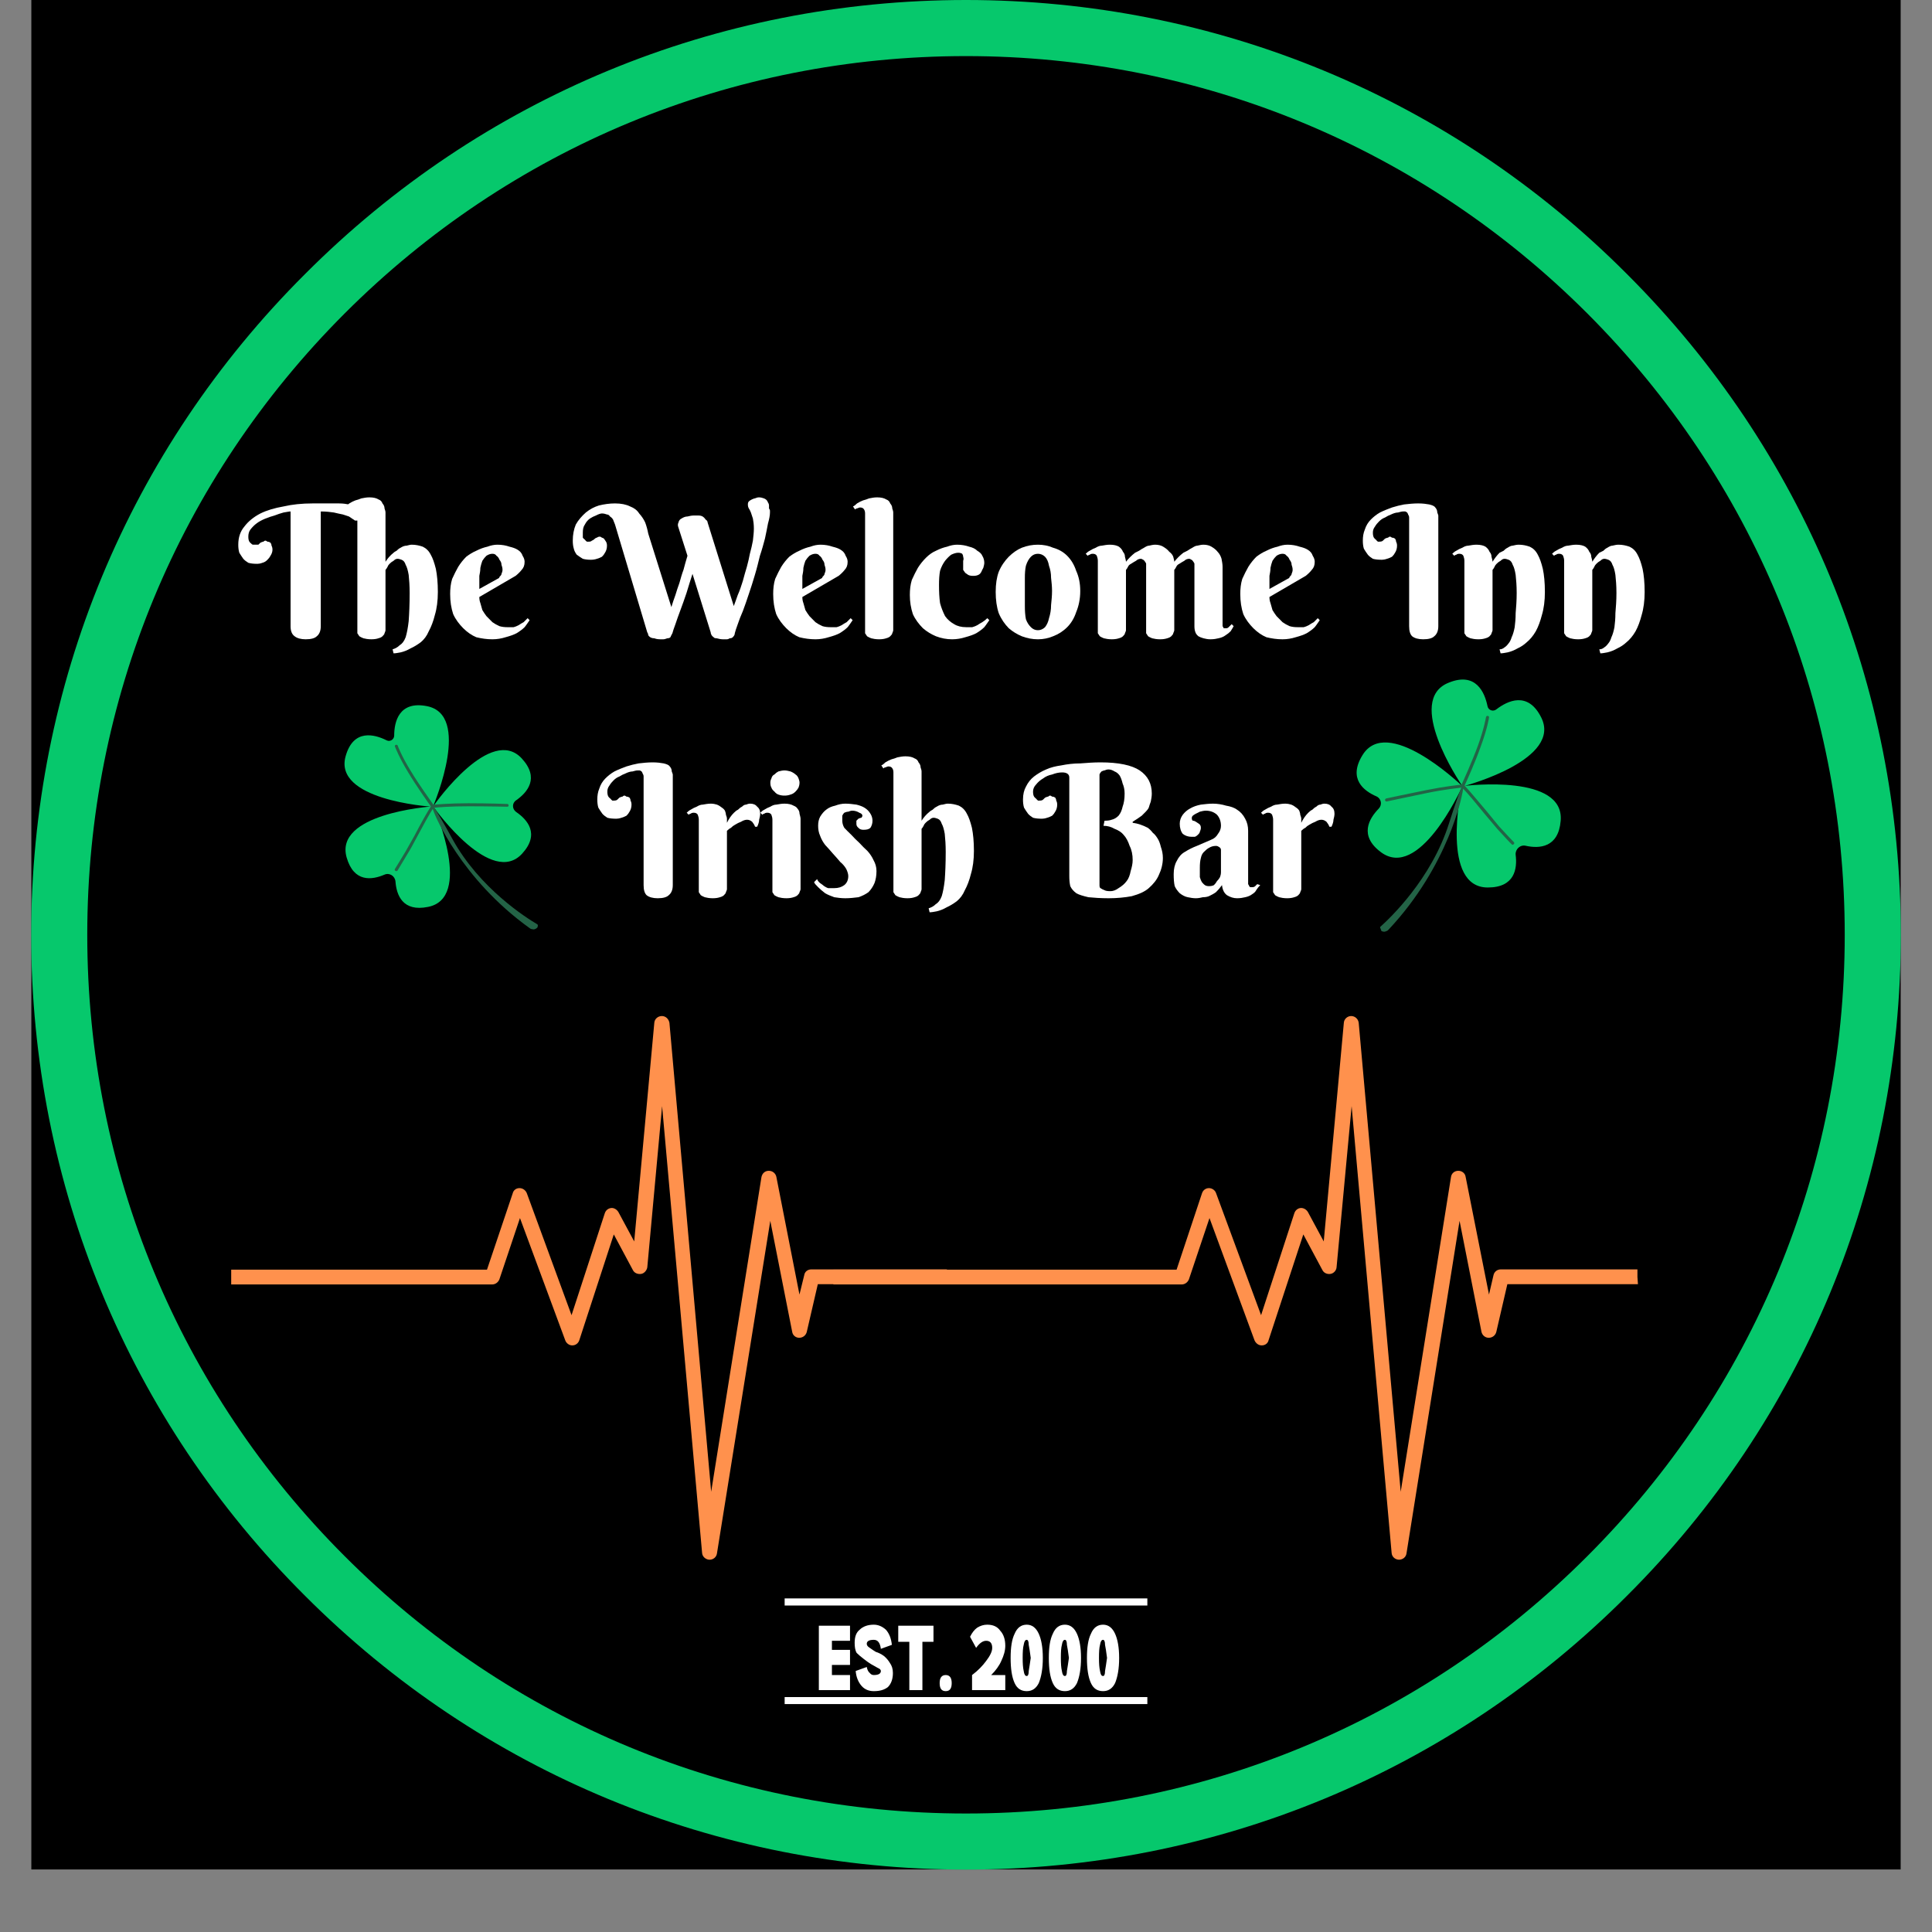 <svg version="1.0" preserveAspectRatio="xMidYMid meet" height="40" viewBox="0 0 30 30" zoomAndPan="magnify" width="40" xmlns:xlink="http://www.w3.org/1999/xlink" xmlns="http://www.w3.org/2000/svg"><rect x="0" y="0" width="30" height="30" fill="#808080" stroke="none"/><defs><g></g><clipPath id="22671c349d"><path clip-rule="nonzero" d="M 0.484 0 L 29.516 0 L 29.516 29.031 L 0.484 29.031 Z M 0.484 0"></path></clipPath><clipPath id="0f37086428"><path clip-rule="nonzero" d="M 1.824 1.34 L 28.176 1.34 L 28.176 27.695 L 1.824 27.695 Z M 1.824 1.34"></path></clipPath><clipPath id="381f3c3b04"><path clip-rule="nonzero" d="M 15 1.34 C 7.723 1.34 1.824 7.238 1.824 14.516 C 1.824 21.793 7.723 27.695 15 27.695 C 22.277 27.695 28.176 21.793 28.176 14.516 C 28.176 7.238 22.277 1.34 15 1.34 Z M 15 1.34"></path></clipPath><clipPath id="d11af72e0e"><path clip-rule="nonzero" d="M 0.484 0 L 29.516 0 L 29.516 29.031 L 0.484 29.031 Z M 0.484 0"></path></clipPath><clipPath id="28f4561abf"><path clip-rule="nonzero" d="M 15 29.031 C 11.125 29.031 7.477 27.523 4.738 24.781 C 1.992 22.043 0.484 18.391 0.484 14.516 C 0.484 10.641 1.992 6.992 4.738 4.254 C 7.477 1.508 11.125 0 15 0 C 18.875 0 22.523 1.508 25.262 4.254 C 28.008 6.996 29.516 10.641 29.516 14.516 C 29.516 18.391 28.008 22.043 25.262 24.781 C 22.523 27.523 18.875 29.031 15 29.031 Z M 15 0.871 C 11.355 0.871 7.926 2.293 5.352 4.867 C 2.777 7.445 1.355 10.871 1.355 14.516 C 1.355 18.16 2.777 21.59 5.352 24.164 C 7.926 26.742 11.355 28.16 15 28.16 C 18.645 28.16 22.074 26.742 24.648 24.164 C 27.223 21.59 28.645 18.16 28.645 14.516 C 28.645 10.871 27.223 7.445 24.648 4.867 C 22.074 2.293 18.645 0.871 15 0.871 Z M 15 0.871"></path></clipPath><clipPath id="3a3a98a6bc"><path clip-rule="nonzero" d="M 21 10 L 25 10 L 25 14 L 21 14 Z M 21 10"></path></clipPath><clipPath id="69c8cf1e74"><path clip-rule="nonzero" d="M 23.641 10.152 L 24.84 13.316 L 21.5 14.586 L 20.301 11.418 Z M 23.641 10.152"></path></clipPath><clipPath id="72ac40f7c1"><path clip-rule="nonzero" d="M 23.641 10.152 L 24.84 13.316 L 21.5 14.586 L 20.301 11.418 Z M 23.641 10.152"></path></clipPath><clipPath id="01404c2dc1"><path clip-rule="nonzero" d="M 21 11 L 24 11 L 24 15 L 21 15 Z M 21 11"></path></clipPath><clipPath id="fa803ab0a1"><path clip-rule="nonzero" d="M 23.641 10.152 L 24.84 13.316 L 21.5 14.586 L 20.301 11.418 Z M 23.641 10.152"></path></clipPath><clipPath id="eb3b9ded29"><path clip-rule="nonzero" d="M 23.641 10.152 L 24.84 13.316 L 21.5 14.586 L 20.301 11.418 Z M 23.641 10.152"></path></clipPath><clipPath id="4244b30d2e"><path clip-rule="nonzero" d="M 23.113 11.102 L 24.027 13.512 L 21.449 14.488 L 20.535 12.082 Z M 23.113 11.102"></path></clipPath><clipPath id="0de024e1d5"><path clip-rule="nonzero" d="M 3.59 15.777 L 14.738 15.777 L 14.738 24.219 L 3.59 24.219 Z M 3.59 15.777"></path></clipPath><clipPath id="6f8f5c1c1f"><path clip-rule="nonzero" d="M 14.719 19.828 L 14.719 19.711 L 12.598 19.711 C 12.543 19.711 12.496 19.746 12.488 19.801 L 12.414 20.102 L 12.055 18.273 C 12.043 18.219 11.996 18.18 11.938 18.18 C 11.879 18.18 11.836 18.219 11.824 18.277 L 11.043 23.164 L 10.395 15.883 C 10.383 15.82 10.336 15.777 10.277 15.777 C 10.219 15.777 10.164 15.82 10.16 15.883 L 9.848 19.277 L 9.602 18.82 C 9.578 18.781 9.535 18.754 9.492 18.758 C 9.445 18.762 9.406 18.793 9.391 18.84 L 8.875 20.422 L 8.18 18.527 C 8.16 18.48 8.117 18.449 8.066 18.449 C 8.016 18.449 7.973 18.48 7.961 18.531 L 7.562 19.715 L 3.59 19.715 L 3.59 19.945 L 7.641 19.945 C 7.691 19.945 7.734 19.914 7.754 19.867 L 8.074 18.914 L 8.777 20.812 C 8.793 20.859 8.84 20.891 8.883 20.891 L 8.887 20.891 C 8.938 20.891 8.98 20.859 8.996 20.809 L 9.531 19.168 L 9.828 19.723 C 9.852 19.77 9.906 19.789 9.957 19.781 C 10.004 19.773 10.043 19.727 10.051 19.68 L 10.281 17.176 L 10.902 24.113 C 10.906 24.172 10.957 24.215 11.012 24.219 L 11.02 24.219 C 11.074 24.219 11.125 24.18 11.133 24.121 L 11.961 18.957 L 12.301 20.68 C 12.309 20.734 12.355 20.773 12.41 20.773 C 12.465 20.773 12.512 20.738 12.527 20.684 L 12.699 19.941 L 14.727 19.941 Z M 14.719 19.828"></path></clipPath><clipPath id="2231fe60a4"><path clip-rule="nonzero" d="M 12.941 15.777 L 25.441 15.777 L 25.441 24.219 L 12.941 24.219 Z M 12.941 15.777"></path></clipPath><clipPath id="7caa73b9b4"><path clip-rule="nonzero" d="M 25.426 19.828 L 25.426 19.711 L 23.305 19.711 C 23.25 19.711 23.203 19.746 23.191 19.801 L 23.121 20.102 L 22.758 18.273 C 22.75 18.219 22.703 18.18 22.645 18.18 C 22.586 18.18 22.539 18.219 22.531 18.277 L 21.75 23.164 L 21.098 15.883 C 21.09 15.82 21.039 15.777 20.98 15.777 C 20.926 15.777 20.871 15.82 20.867 15.883 L 20.555 19.277 L 20.309 18.82 C 20.285 18.781 20.242 18.754 20.195 18.758 C 20.152 18.762 20.113 18.793 20.098 18.84 L 19.582 20.422 L 18.883 18.527 C 18.867 18.48 18.82 18.449 18.773 18.449 C 18.723 18.449 18.68 18.48 18.664 18.531 L 18.27 19.715 L 12.941 19.715 L 12.941 19.945 L 18.348 19.945 C 18.398 19.945 18.441 19.914 18.461 19.867 L 18.781 18.914 L 19.48 20.812 C 19.5 20.859 19.543 20.891 19.59 20.891 L 19.594 20.891 C 19.645 20.891 19.688 20.859 19.699 20.809 L 20.238 19.168 L 20.535 19.723 C 20.559 19.77 20.613 19.789 20.66 19.781 C 20.711 19.773 20.75 19.727 20.754 19.68 L 20.988 17.176 L 21.609 24.113 C 21.613 24.172 21.66 24.215 21.719 24.219 L 21.723 24.219 C 21.781 24.219 21.832 24.18 21.84 24.121 L 22.664 18.957 L 23.004 20.68 C 23.016 20.734 23.062 20.773 23.117 20.773 C 23.172 20.773 23.219 20.738 23.234 20.684 L 23.406 19.941 L 25.434 19.941 Z M 25.426 19.828"></path></clipPath><clipPath id="2fb2944aff"><path clip-rule="nonzero" d="M 12.184 24.82 L 17.816 24.82 L 17.816 24.93 L 12.184 24.93 Z M 12.184 24.82"></path></clipPath><clipPath id="a06489a6a3"><path clip-rule="nonzero" d="M 12.184 26.352 L 17.816 26.352 L 17.816 26.461 L 12.184 26.461 Z M 12.184 26.352"></path></clipPath><clipPath id="c9f9eecf93"><path clip-rule="nonzero" d="M 5 10 L 9 10 L 9 15 L 5 15 Z M 5 10"></path></clipPath><clipPath id="55770d04b5"><path clip-rule="nonzero" d="M 8.867 11.328 L 8.336 14.484 L 4.902 13.902 L 5.438 10.75 Z M 8.867 11.328"></path></clipPath><clipPath id="e7d91cfe50"><path clip-rule="nonzero" d="M 5.457 10.754 L 4.926 13.906 L 8.355 14.484 L 8.891 11.332 Z M 5.457 10.754"></path></clipPath><clipPath id="abb14af08c"><path clip-rule="nonzero" d="M 6 11 L 9 11 L 9 15 L 6 15 Z M 6 11"></path></clipPath><clipPath id="6a559ae315"><path clip-rule="nonzero" d="M 8.867 11.328 L 8.336 14.484 L 4.902 13.902 L 5.438 10.75 Z M 8.867 11.328"></path></clipPath><clipPath id="e3f597bbc8"><path clip-rule="nonzero" d="M 5.457 10.754 L 4.926 13.906 L 8.355 14.484 L 8.891 11.332 Z M 5.457 10.754"></path></clipPath><clipPath id="224504b89b"><path clip-rule="nonzero" d="M 6.133 11.555 L 5.719 14 L 8.34 14.441 L 8.754 12 Z M 6.133 11.555"></path></clipPath></defs><g clip-path="url(#22671c349d)"><path fill-rule="nonzero" fill-opacity="1" d="M 0.484 0 L 29.516 0 L 29.516 29.031 L 0.484 29.031 Z M 0.484 0" fill="#ffffff"></path><path fill-rule="nonzero" fill-opacity="1" d="M 0.484 0 L 29.516 0 L 29.516 29.031 L 0.484 29.031 Z M 0.484 0" fill="#000000"></path></g><g clip-path="url(#0f37086428)"><g clip-path="url(#381f3c3b04)"><path fill-rule="nonzero" fill-opacity="1" d="M 1.824 1.34 L 28.176 1.34 L 28.176 27.695 L 1.824 27.695 Z M 1.824 1.34" fill="#000000"></path></g></g><g clip-path="url(#d11af72e0e)"><g clip-path="url(#28f4561abf)"><path fill-rule="nonzero" fill-opacity="1" d="M 0.484 0 L 29.516 0 L 29.516 29.031 L 0.484 29.031 Z M 0.484 0" fill="#06c86c"></path></g></g><g clip-path="url(#3a3a98a6bc)"><g clip-path="url(#69c8cf1e74)"><g clip-path="url(#72ac40f7c1)"><path fill-rule="nonzero" fill-opacity="1" d="M 23.535 13.273 C 23.527 13.188 23.605 13.113 23.691 13.133 C 23.902 13.18 24.199 13.164 24.234 12.746 C 24.297 12.02 22.797 12.195 22.703 12.207 L 22.699 12.203 C 22.699 12.203 22.699 12.203 22.699 12.207 C 22.68 12.301 22.375 13.781 23.102 13.781 C 23.523 13.781 23.562 13.488 23.535 13.273 Z M 22.707 12.211 L 22.711 12.211 C 22.711 12.211 22.707 12.207 22.707 12.207 C 22.637 12.141 21.535 11.105 21.156 11.727 C 20.93 12.094 21.176 12.281 21.375 12.367 C 21.449 12.402 21.465 12.496 21.41 12.555 C 21.258 12.711 21.098 12.977 21.445 13.234 C 22.031 13.668 22.668 12.297 22.707 12.211 Z M 22.711 12.215 C 22.711 12.215 22.711 12.215 22.711 12.211 C 22.711 12.215 22.707 12.215 22.707 12.215 L 22.711 12.211 C 22.656 12.133 21.816 10.875 22.492 10.602 C 22.918 10.426 23.055 10.754 23.098 10.965 C 23.109 11.027 23.184 11.055 23.234 11.016 C 23.406 10.883 23.723 10.727 23.93 11.137 C 24.262 11.785 22.805 12.188 22.715 12.211 L 22.711 12.215" fill="#06c86c"></path></g></g></g><g clip-path="url(#01404c2dc1)"><g clip-path="url(#fa803ab0a1)"><g clip-path="url(#eb3b9ded29)"><g clip-path="url(#4244b30d2e)"><path fill-rule="nonzero" fill-opacity="1" d="M 21.438 14.449 C 21.418 14.434 21.418 14.406 21.434 14.391 C 21.578 14.262 22.227 13.652 22.5 12.785 C 22.605 12.457 22.664 12.297 22.691 12.23 C 22.637 12.238 22.426 12.258 22.148 12.316 C 21.82 12.383 21.539 12.445 21.535 12.445 C 21.523 12.449 21.512 12.441 21.508 12.43 C 21.504 12.414 21.512 12.402 21.527 12.398 C 21.527 12.398 21.812 12.336 22.141 12.27 C 22.434 12.211 22.652 12.188 22.695 12.184 C 22.723 12.125 22.859 11.824 22.949 11.578 C 23.047 11.309 23.074 11.137 23.074 11.137 C 23.078 11.121 23.09 11.113 23.102 11.117 C 23.117 11.117 23.125 11.129 23.121 11.145 C 23.121 11.148 23.094 11.32 22.992 11.594 C 22.906 11.84 22.77 12.137 22.742 12.199 C 22.812 12.27 22.961 12.453 23.098 12.613 C 23.176 12.711 23.246 12.793 23.281 12.836 C 23.383 12.949 23.504 13.074 23.508 13.078 C 23.516 13.086 23.516 13.102 23.504 13.109 C 23.496 13.121 23.48 13.121 23.473 13.109 C 23.469 13.109 23.348 12.98 23.246 12.867 C 23.211 12.824 23.141 12.742 23.059 12.645 C 22.941 12.5 22.793 12.32 22.719 12.246 C 22.715 12.289 22.703 12.336 22.703 12.336 C 22.703 12.336 22.504 13.434 21.559 14.438 C 21.527 14.473 21.477 14.477 21.438 14.449" fill="#236346"></path></g></g></g></g><g fill-opacity="1" fill="#ffffff"><g transform="translate(3.7, 9.911)"><g><path d="M 1.047 0.016 C 0.973 0.016 0.914 0 0.875 -0.031 C 0.832 -0.062 0.812 -0.113 0.812 -0.188 L 0.812 -1.969 C 0.789 -1.969 0.754 -1.961 0.703 -1.953 C 0.66 -1.941 0.613 -1.926 0.562 -1.906 C 0.52 -1.895 0.473 -1.879 0.422 -1.859 C 0.367 -1.836 0.32 -1.812 0.281 -1.781 C 0.25 -1.758 0.219 -1.727 0.188 -1.688 C 0.164 -1.656 0.156 -1.617 0.156 -1.578 C 0.156 -1.547 0.16 -1.52 0.172 -1.5 C 0.18 -1.488 0.191 -1.477 0.203 -1.469 C 0.211 -1.457 0.223 -1.453 0.234 -1.453 C 0.242 -1.453 0.25 -1.453 0.25 -1.453 C 0.281 -1.453 0.301 -1.453 0.312 -1.453 C 0.32 -1.461 0.332 -1.473 0.344 -1.484 C 0.363 -1.492 0.379 -1.5 0.391 -1.5 C 0.398 -1.508 0.41 -1.516 0.422 -1.516 C 0.43 -1.516 0.441 -1.508 0.453 -1.5 C 0.473 -1.5 0.488 -1.492 0.5 -1.484 C 0.508 -1.473 0.516 -1.457 0.516 -1.438 C 0.523 -1.426 0.531 -1.406 0.531 -1.375 C 0.531 -1.344 0.52 -1.312 0.5 -1.281 C 0.488 -1.258 0.473 -1.238 0.453 -1.219 C 0.43 -1.195 0.406 -1.18 0.375 -1.172 C 0.344 -1.16 0.316 -1.156 0.297 -1.156 C 0.242 -1.156 0.195 -1.16 0.156 -1.172 C 0.125 -1.191 0.098 -1.211 0.078 -1.234 C 0.055 -1.266 0.035 -1.297 0.016 -1.328 C 0.004 -1.367 0 -1.41 0 -1.453 C 0 -1.566 0.031 -1.66 0.094 -1.734 C 0.156 -1.816 0.238 -1.883 0.344 -1.938 C 0.445 -1.988 0.566 -2.023 0.703 -2.047 C 0.836 -2.078 0.988 -2.094 1.156 -2.094 C 1.227 -2.094 1.301 -2.094 1.375 -2.094 C 1.445 -2.094 1.508 -2.094 1.562 -2.094 C 1.625 -2.094 1.676 -2.086 1.719 -2.078 C 1.77 -2.078 1.801 -2.07 1.812 -2.062 C 1.832 -2.062 1.848 -2.055 1.859 -2.047 C 1.867 -2.035 1.875 -2.023 1.875 -2.016 C 1.883 -2.004 1.891 -1.992 1.891 -1.984 C 1.898 -1.973 1.906 -1.957 1.906 -1.938 C 1.906 -1.926 1.898 -1.914 1.891 -1.906 C 1.891 -1.895 1.883 -1.879 1.875 -1.859 C 1.875 -1.848 1.867 -1.836 1.859 -1.828 C 1.859 -1.828 1.848 -1.828 1.828 -1.828 C 1.828 -1.828 1.82 -1.828 1.812 -1.828 C 1.801 -1.836 1.785 -1.848 1.766 -1.859 C 1.754 -1.867 1.738 -1.879 1.719 -1.891 C 1.695 -1.898 1.664 -1.91 1.625 -1.922 C 1.582 -1.93 1.535 -1.941 1.484 -1.953 C 1.43 -1.961 1.363 -1.969 1.281 -1.969 L 1.281 -0.188 C 1.281 -0.113 1.258 -0.062 1.219 -0.031 C 1.188 0 1.129 0.016 1.047 0.016 Z M 1.047 0.016"></path></g></g></g><g fill-opacity="1" fill="#ffffff"><g transform="translate(5.377, 9.911)"><g><path d="M 0.609 -1.188 C 0.641 -1.238 0.68 -1.285 0.734 -1.328 C 0.742 -1.336 0.758 -1.348 0.781 -1.359 C 0.801 -1.379 0.82 -1.395 0.844 -1.406 C 0.875 -1.426 0.906 -1.438 0.938 -1.438 C 0.969 -1.445 0.992 -1.453 1.016 -1.453 C 1.078 -1.453 1.133 -1.441 1.188 -1.422 C 1.238 -1.398 1.281 -1.359 1.312 -1.297 C 1.344 -1.242 1.367 -1.172 1.391 -1.078 C 1.41 -0.984 1.422 -0.863 1.422 -0.719 C 1.422 -0.582 1.406 -0.461 1.375 -0.359 C 1.352 -0.266 1.32 -0.18 1.281 -0.109 C 1.25 -0.035 1.207 0.02 1.156 0.062 C 1.102 0.102 1.051 0.133 1 0.156 C 0.945 0.188 0.895 0.207 0.844 0.219 C 0.801 0.227 0.766 0.234 0.734 0.234 L 0.719 0.172 C 0.758 0.16 0.797 0.141 0.828 0.109 C 0.867 0.086 0.898 0.047 0.922 -0.016 C 0.941 -0.078 0.957 -0.16 0.969 -0.266 C 0.977 -0.379 0.984 -0.523 0.984 -0.703 C 0.984 -0.816 0.977 -0.91 0.969 -0.984 C 0.957 -1.055 0.941 -1.109 0.922 -1.141 C 0.91 -1.18 0.891 -1.207 0.859 -1.219 C 0.836 -1.227 0.816 -1.234 0.797 -1.234 C 0.773 -1.234 0.754 -1.223 0.734 -1.203 C 0.711 -1.191 0.691 -1.176 0.672 -1.156 C 0.66 -1.145 0.648 -1.129 0.641 -1.109 C 0.629 -1.086 0.617 -1.07 0.609 -1.062 L 0.609 -0.125 C 0.609 -0.113 0.602 -0.098 0.594 -0.078 C 0.594 -0.066 0.582 -0.051 0.562 -0.031 C 0.551 -0.02 0.531 -0.008 0.5 0 C 0.477 0.008 0.441 0.016 0.391 0.016 C 0.336 0.016 0.297 0.008 0.266 0 C 0.242 -0.008 0.223 -0.02 0.203 -0.031 C 0.191 -0.051 0.18 -0.066 0.172 -0.078 C 0.172 -0.098 0.172 -0.113 0.172 -0.125 L 0.172 -1.938 C 0.172 -1.969 0.164 -1.988 0.156 -2 C 0.145 -2.02 0.125 -2.031 0.094 -2.031 C 0.082 -2.031 0.066 -2.023 0.047 -2.016 C 0.035 -2.016 0.023 -2.008 0.016 -2 L -0.016 -2.047 C 0.004 -2.055 0.023 -2.07 0.047 -2.094 C 0.078 -2.113 0.109 -2.129 0.141 -2.141 C 0.172 -2.148 0.203 -2.16 0.234 -2.172 C 0.273 -2.18 0.316 -2.188 0.359 -2.188 C 0.422 -2.188 0.469 -2.176 0.5 -2.156 C 0.531 -2.145 0.551 -2.125 0.562 -2.094 C 0.582 -2.07 0.594 -2.047 0.594 -2.016 C 0.602 -1.992 0.609 -1.973 0.609 -1.953 Z M 0.609 -1.188"></path></g></g></g><g fill-opacity="1" fill="#ffffff"><g transform="translate(6.912, 9.911)"><g><path d="M 0.531 -0.641 C 0.531 -0.609 0.535 -0.578 0.547 -0.547 C 0.555 -0.516 0.566 -0.477 0.578 -0.438 C 0.598 -0.406 0.617 -0.375 0.641 -0.344 C 0.672 -0.312 0.703 -0.281 0.734 -0.25 C 0.766 -0.227 0.801 -0.207 0.844 -0.188 C 0.883 -0.176 0.926 -0.172 0.969 -0.172 C 1 -0.172 1.031 -0.172 1.062 -0.172 C 1.094 -0.18 1.117 -0.191 1.141 -0.203 C 1.172 -0.223 1.195 -0.238 1.219 -0.25 C 1.238 -0.27 1.258 -0.289 1.281 -0.312 L 1.312 -0.281 C 1.289 -0.25 1.266 -0.211 1.234 -0.172 C 1.203 -0.141 1.16 -0.109 1.109 -0.078 C 1.066 -0.055 1.008 -0.035 0.938 -0.016 C 0.875 0.004 0.805 0.016 0.734 0.016 C 0.648 0.016 0.566 0.004 0.484 -0.016 C 0.41 -0.047 0.344 -0.094 0.281 -0.156 C 0.219 -0.219 0.164 -0.289 0.125 -0.375 C 0.094 -0.469 0.078 -0.57 0.078 -0.688 C 0.078 -0.77 0.086 -0.848 0.109 -0.922 C 0.141 -0.992 0.172 -1.055 0.203 -1.109 C 0.242 -1.172 0.285 -1.223 0.328 -1.266 C 0.379 -1.305 0.43 -1.336 0.484 -1.359 C 0.547 -1.391 0.602 -1.41 0.656 -1.422 C 0.707 -1.441 0.758 -1.453 0.812 -1.453 C 0.883 -1.453 0.945 -1.441 1 -1.422 C 1.051 -1.41 1.094 -1.395 1.125 -1.375 C 1.164 -1.352 1.191 -1.32 1.203 -1.281 C 1.223 -1.25 1.234 -1.219 1.234 -1.188 C 1.234 -1.133 1.219 -1.094 1.188 -1.062 C 1.164 -1.031 1.133 -1 1.094 -0.969 Z M 0.812 -0.922 C 0.832 -0.93 0.844 -0.941 0.844 -0.953 C 0.852 -0.961 0.859 -0.969 0.859 -0.969 C 0.867 -0.977 0.875 -0.988 0.875 -1 C 0.883 -1.02 0.891 -1.039 0.891 -1.062 C 0.891 -1.094 0.883 -1.117 0.875 -1.141 C 0.875 -1.172 0.863 -1.195 0.844 -1.219 C 0.832 -1.25 0.816 -1.27 0.797 -1.281 C 0.785 -1.301 0.766 -1.312 0.734 -1.312 C 0.703 -1.312 0.672 -1.301 0.641 -1.281 C 0.617 -1.258 0.598 -1.234 0.578 -1.203 C 0.566 -1.172 0.555 -1.133 0.547 -1.094 C 0.547 -1.051 0.539 -1.008 0.531 -0.969 C 0.531 -0.926 0.531 -0.883 0.531 -0.844 C 0.531 -0.812 0.531 -0.785 0.531 -0.766 Z M 0.812 -0.922"></path></g></g></g><g fill-opacity="1" fill="#ffffff"><g transform="translate(8.246, 9.911)"><g></g></g></g><g fill-opacity="1" fill="#ffffff"><g transform="translate(8.894, 9.911)"><g><path d="M 1.531 -0.484 C 1.551 -0.547 1.57 -0.609 1.594 -0.672 C 1.613 -0.734 1.633 -0.797 1.656 -0.859 C 1.676 -0.93 1.695 -1 1.719 -1.062 C 1.738 -1.133 1.758 -1.207 1.781 -1.281 L 1.641 -1.719 C 1.629 -1.75 1.629 -1.773 1.641 -1.797 C 1.648 -1.828 1.664 -1.848 1.688 -1.859 C 1.719 -1.879 1.75 -1.891 1.781 -1.891 C 1.812 -1.898 1.844 -1.906 1.875 -1.906 C 1.906 -1.906 1.93 -1.906 1.953 -1.906 C 1.984 -1.906 2.004 -1.898 2.016 -1.891 C 2.035 -1.879 2.051 -1.863 2.062 -1.844 C 2.082 -1.832 2.094 -1.816 2.094 -1.797 L 2.5 -0.5 C 2.52 -0.551 2.539 -0.609 2.562 -0.672 C 2.594 -0.742 2.617 -0.816 2.641 -0.891 C 2.66 -0.961 2.68 -1.035 2.703 -1.109 C 2.723 -1.18 2.738 -1.25 2.75 -1.312 C 2.77 -1.383 2.785 -1.453 2.797 -1.516 C 2.805 -1.586 2.812 -1.648 2.812 -1.703 C 2.812 -1.766 2.805 -1.816 2.797 -1.859 C 2.785 -1.898 2.773 -1.93 2.766 -1.953 C 2.754 -1.984 2.742 -2.004 2.734 -2.016 C 2.723 -2.035 2.719 -2.055 2.719 -2.078 C 2.719 -2.098 2.723 -2.113 2.734 -2.125 C 2.742 -2.133 2.758 -2.145 2.781 -2.156 C 2.801 -2.164 2.816 -2.172 2.828 -2.172 C 2.848 -2.18 2.867 -2.188 2.891 -2.188 C 2.922 -2.188 2.945 -2.18 2.969 -2.172 C 3 -2.16 3.02 -2.141 3.031 -2.109 C 3.039 -2.098 3.047 -2.082 3.047 -2.062 C 3.047 -2.051 3.047 -2.035 3.047 -2.016 C 3.055 -2.004 3.062 -1.992 3.062 -1.984 C 3.062 -1.973 3.062 -1.961 3.062 -1.953 C 3.062 -1.91 3.051 -1.852 3.031 -1.781 C 3.02 -1.719 3.004 -1.641 2.984 -1.547 C 2.961 -1.461 2.938 -1.375 2.906 -1.281 C 2.883 -1.188 2.859 -1.086 2.828 -0.984 C 2.797 -0.879 2.766 -0.781 2.734 -0.688 C 2.703 -0.594 2.672 -0.504 2.641 -0.422 C 2.609 -0.348 2.582 -0.281 2.562 -0.219 C 2.539 -0.156 2.523 -0.109 2.516 -0.078 C 2.516 -0.055 2.504 -0.035 2.484 -0.016 C 2.473 -0.004 2.457 0 2.438 0 C 2.426 0.008 2.41 0.016 2.391 0.016 C 2.367 0.016 2.348 0.016 2.328 0.016 C 2.297 0.016 2.266 0.008 2.234 0 C 2.211 0 2.195 -0.004 2.188 -0.016 C 2.176 -0.023 2.164 -0.035 2.156 -0.047 C 2.145 -0.066 2.141 -0.082 2.141 -0.094 L 1.859 -1 C 1.828 -0.906 1.797 -0.805 1.766 -0.703 C 1.734 -0.609 1.703 -0.52 1.672 -0.438 C 1.641 -0.352 1.613 -0.281 1.594 -0.219 C 1.57 -0.156 1.555 -0.109 1.547 -0.078 C 1.535 -0.055 1.523 -0.035 1.516 -0.016 C 1.504 -0.004 1.488 0 1.469 0 C 1.445 0.008 1.426 0.016 1.406 0.016 C 1.395 0.016 1.379 0.016 1.359 0.016 C 1.316 0.016 1.285 0.008 1.266 0 C 1.242 0 1.223 -0.004 1.203 -0.016 C 1.191 -0.023 1.18 -0.035 1.172 -0.047 C 1.172 -0.066 1.164 -0.082 1.156 -0.094 L 0.656 -1.766 C 0.645 -1.797 0.633 -1.82 0.625 -1.844 C 0.613 -1.863 0.598 -1.879 0.578 -1.891 C 0.566 -1.91 0.551 -1.922 0.531 -1.922 C 0.508 -1.93 0.484 -1.938 0.453 -1.938 C 0.43 -1.938 0.398 -1.926 0.359 -1.906 C 0.328 -1.895 0.297 -1.879 0.266 -1.859 C 0.234 -1.836 0.207 -1.805 0.188 -1.766 C 0.164 -1.734 0.156 -1.691 0.156 -1.641 C 0.156 -1.609 0.156 -1.582 0.156 -1.562 C 0.164 -1.551 0.176 -1.539 0.188 -1.531 C 0.195 -1.52 0.207 -1.508 0.219 -1.5 C 0.227 -1.5 0.238 -1.5 0.25 -1.5 C 0.27 -1.5 0.285 -1.504 0.297 -1.516 C 0.316 -1.523 0.332 -1.535 0.344 -1.547 C 0.352 -1.555 0.363 -1.562 0.375 -1.562 C 0.383 -1.57 0.398 -1.578 0.422 -1.578 C 0.43 -1.578 0.441 -1.57 0.453 -1.562 C 0.461 -1.562 0.473 -1.555 0.484 -1.547 C 0.492 -1.535 0.504 -1.52 0.516 -1.5 C 0.523 -1.488 0.531 -1.469 0.531 -1.438 C 0.531 -1.395 0.52 -1.359 0.5 -1.328 C 0.488 -1.305 0.473 -1.285 0.453 -1.266 C 0.43 -1.254 0.406 -1.242 0.375 -1.234 C 0.344 -1.223 0.312 -1.219 0.281 -1.219 C 0.238 -1.219 0.195 -1.223 0.156 -1.234 C 0.125 -1.254 0.094 -1.273 0.062 -1.297 C 0.039 -1.328 0.023 -1.359 0.016 -1.391 C 0.004 -1.43 0 -1.473 0 -1.516 C 0 -1.609 0.016 -1.691 0.047 -1.766 C 0.086 -1.836 0.141 -1.898 0.203 -1.953 C 0.266 -2.004 0.332 -2.039 0.406 -2.062 C 0.488 -2.082 0.57 -2.094 0.656 -2.094 C 0.75 -2.094 0.828 -2.078 0.891 -2.047 C 0.953 -2.023 1 -1.988 1.031 -1.938 C 1.07 -1.895 1.102 -1.848 1.125 -1.797 C 1.145 -1.742 1.16 -1.688 1.172 -1.625 Z M 1.531 -0.484"></path></g></g></g><g fill-opacity="1" fill="#ffffff"><g transform="translate(11.928, 9.911)"><g><path d="M 0.531 -0.641 C 0.531 -0.609 0.535 -0.578 0.547 -0.547 C 0.555 -0.516 0.566 -0.477 0.578 -0.438 C 0.598 -0.406 0.617 -0.375 0.641 -0.344 C 0.672 -0.312 0.703 -0.281 0.734 -0.25 C 0.766 -0.227 0.801 -0.207 0.844 -0.188 C 0.883 -0.176 0.926 -0.172 0.969 -0.172 C 1 -0.172 1.031 -0.172 1.062 -0.172 C 1.094 -0.18 1.117 -0.191 1.141 -0.203 C 1.172 -0.223 1.195 -0.238 1.219 -0.25 C 1.238 -0.27 1.258 -0.289 1.281 -0.312 L 1.312 -0.281 C 1.289 -0.25 1.266 -0.211 1.234 -0.172 C 1.203 -0.141 1.16 -0.109 1.109 -0.078 C 1.066 -0.055 1.008 -0.035 0.938 -0.016 C 0.875 0.004 0.805 0.016 0.734 0.016 C 0.648 0.016 0.566 0.004 0.484 -0.016 C 0.41 -0.047 0.344 -0.094 0.281 -0.156 C 0.219 -0.219 0.164 -0.289 0.125 -0.375 C 0.094 -0.469 0.078 -0.57 0.078 -0.688 C 0.078 -0.77 0.086 -0.848 0.109 -0.922 C 0.141 -0.992 0.172 -1.055 0.203 -1.109 C 0.242 -1.172 0.285 -1.223 0.328 -1.266 C 0.379 -1.305 0.43 -1.336 0.484 -1.359 C 0.547 -1.391 0.602 -1.41 0.656 -1.422 C 0.707 -1.441 0.758 -1.453 0.812 -1.453 C 0.883 -1.453 0.945 -1.441 1 -1.422 C 1.051 -1.41 1.094 -1.395 1.125 -1.375 C 1.164 -1.352 1.191 -1.32 1.203 -1.281 C 1.223 -1.25 1.234 -1.219 1.234 -1.188 C 1.234 -1.133 1.219 -1.094 1.188 -1.062 C 1.164 -1.031 1.133 -1 1.094 -0.969 Z M 0.812 -0.922 C 0.832 -0.93 0.844 -0.941 0.844 -0.953 C 0.852 -0.961 0.859 -0.969 0.859 -0.969 C 0.867 -0.977 0.875 -0.988 0.875 -1 C 0.883 -1.02 0.891 -1.039 0.891 -1.062 C 0.891 -1.094 0.883 -1.117 0.875 -1.141 C 0.875 -1.172 0.863 -1.195 0.844 -1.219 C 0.832 -1.25 0.816 -1.27 0.797 -1.281 C 0.785 -1.301 0.766 -1.312 0.734 -1.312 C 0.703 -1.312 0.672 -1.301 0.641 -1.281 C 0.617 -1.258 0.598 -1.234 0.578 -1.203 C 0.566 -1.172 0.555 -1.133 0.547 -1.094 C 0.547 -1.051 0.539 -1.008 0.531 -0.969 C 0.531 -0.926 0.531 -0.883 0.531 -0.844 C 0.531 -0.812 0.531 -0.785 0.531 -0.766 Z M 0.812 -0.922"></path></g></g></g><g fill-opacity="1" fill="#ffffff"><g transform="translate(13.261, 9.911)"><g><path d="M 0.609 -0.125 C 0.609 -0.113 0.602 -0.098 0.594 -0.078 C 0.594 -0.066 0.582 -0.051 0.562 -0.031 C 0.551 -0.02 0.531 -0.008 0.5 0 C 0.477 0.008 0.441 0.016 0.391 0.016 C 0.336 0.016 0.297 0.008 0.266 0 C 0.242 -0.008 0.223 -0.02 0.203 -0.031 C 0.191 -0.051 0.18 -0.066 0.172 -0.078 C 0.172 -0.098 0.172 -0.113 0.172 -0.125 L 0.172 -1.938 C 0.172 -1.969 0.164 -1.988 0.156 -2 C 0.145 -2.02 0.125 -2.031 0.094 -2.031 C 0.082 -2.031 0.066 -2.023 0.047 -2.016 C 0.035 -2.016 0.023 -2.008 0.016 -2 L -0.016 -2.047 C 0.004 -2.055 0.023 -2.07 0.047 -2.094 C 0.078 -2.113 0.109 -2.129 0.141 -2.141 C 0.172 -2.148 0.203 -2.16 0.234 -2.172 C 0.273 -2.18 0.316 -2.188 0.359 -2.188 C 0.422 -2.188 0.469 -2.176 0.5 -2.156 C 0.531 -2.145 0.551 -2.125 0.562 -2.094 C 0.582 -2.07 0.594 -2.047 0.594 -2.016 C 0.602 -1.992 0.609 -1.973 0.609 -1.953 Z M 0.609 -0.125"></path></g></g></g><g fill-opacity="1" fill="#ffffff"><g transform="translate(14.05, 9.911)"><g><path d="M 1.062 -0.969 C 1.031 -0.969 1.004 -0.973 0.984 -0.984 C 0.973 -0.992 0.957 -1.004 0.938 -1.016 C 0.926 -1.035 0.914 -1.051 0.906 -1.062 C 0.906 -1.082 0.906 -1.102 0.906 -1.125 C 0.906 -1.156 0.906 -1.18 0.906 -1.203 C 0.914 -1.223 0.914 -1.242 0.906 -1.266 C 0.906 -1.285 0.898 -1.301 0.891 -1.312 C 0.879 -1.32 0.859 -1.328 0.828 -1.328 C 0.797 -1.328 0.758 -1.316 0.719 -1.297 C 0.688 -1.273 0.656 -1.242 0.625 -1.203 C 0.594 -1.16 0.566 -1.109 0.547 -1.047 C 0.535 -0.984 0.531 -0.91 0.531 -0.828 C 0.531 -0.723 0.535 -0.629 0.547 -0.547 C 0.566 -0.473 0.594 -0.406 0.625 -0.344 C 0.664 -0.289 0.711 -0.25 0.766 -0.219 C 0.816 -0.188 0.879 -0.172 0.953 -0.172 C 0.992 -0.172 1.023 -0.172 1.047 -0.172 C 1.078 -0.18 1.102 -0.191 1.125 -0.203 C 1.156 -0.223 1.18 -0.238 1.203 -0.25 C 1.234 -0.27 1.258 -0.289 1.281 -0.312 L 1.312 -0.281 C 1.289 -0.25 1.266 -0.211 1.234 -0.172 C 1.203 -0.141 1.16 -0.109 1.109 -0.078 C 1.066 -0.055 1.008 -0.035 0.938 -0.016 C 0.875 0.004 0.805 0.016 0.734 0.016 C 0.648 0.016 0.566 0 0.484 -0.031 C 0.41 -0.062 0.344 -0.102 0.281 -0.156 C 0.219 -0.219 0.164 -0.289 0.125 -0.375 C 0.094 -0.469 0.078 -0.566 0.078 -0.672 C 0.078 -0.754 0.086 -0.832 0.109 -0.906 C 0.141 -0.977 0.172 -1.039 0.203 -1.094 C 0.242 -1.156 0.285 -1.207 0.328 -1.25 C 0.379 -1.301 0.43 -1.336 0.484 -1.359 C 0.547 -1.391 0.602 -1.41 0.656 -1.422 C 0.707 -1.441 0.758 -1.453 0.812 -1.453 C 0.883 -1.453 0.945 -1.441 1 -1.422 C 1.051 -1.41 1.094 -1.391 1.125 -1.359 C 1.164 -1.336 1.191 -1.312 1.203 -1.281 C 1.223 -1.25 1.234 -1.211 1.234 -1.172 C 1.234 -1.148 1.227 -1.125 1.219 -1.094 C 1.207 -1.07 1.195 -1.051 1.188 -1.031 C 1.176 -1.008 1.16 -0.992 1.141 -0.984 C 1.117 -0.973 1.094 -0.969 1.062 -0.969 Z M 1.062 -0.969"></path></g></g></g><g fill-opacity="1" fill="#ffffff"><g transform="translate(15.383, 9.911)"><g><path d="M 0.078 -0.719 C 0.078 -0.844 0.094 -0.945 0.125 -1.031 C 0.164 -1.125 0.219 -1.203 0.281 -1.266 C 0.344 -1.328 0.41 -1.375 0.484 -1.406 C 0.566 -1.438 0.648 -1.453 0.734 -1.453 C 0.816 -1.453 0.895 -1.438 0.969 -1.406 C 1.051 -1.383 1.125 -1.344 1.188 -1.281 C 1.25 -1.219 1.297 -1.141 1.328 -1.047 C 1.367 -0.961 1.391 -0.859 1.391 -0.734 C 1.391 -0.609 1.367 -0.5 1.328 -0.406 C 1.297 -0.312 1.25 -0.234 1.188 -0.172 C 1.125 -0.109 1.051 -0.062 0.969 -0.031 C 0.895 0 0.816 0.016 0.734 0.016 C 0.648 0.016 0.566 0 0.484 -0.031 C 0.41 -0.062 0.344 -0.102 0.281 -0.156 C 0.219 -0.219 0.164 -0.297 0.125 -0.391 C 0.094 -0.484 0.078 -0.594 0.078 -0.719 Z M 0.953 -0.734 C 0.953 -0.805 0.945 -0.875 0.938 -0.938 C 0.938 -1.008 0.926 -1.07 0.906 -1.125 C 0.895 -1.188 0.875 -1.234 0.844 -1.266 C 0.812 -1.297 0.773 -1.312 0.734 -1.312 C 0.691 -1.312 0.656 -1.297 0.625 -1.266 C 0.594 -1.234 0.566 -1.188 0.547 -1.125 C 0.535 -1.07 0.531 -1.008 0.531 -0.938 C 0.531 -0.863 0.531 -0.789 0.531 -0.719 C 0.531 -0.645 0.531 -0.57 0.531 -0.5 C 0.531 -0.426 0.535 -0.359 0.547 -0.297 C 0.566 -0.242 0.594 -0.203 0.625 -0.172 C 0.656 -0.141 0.691 -0.125 0.734 -0.125 C 0.773 -0.125 0.812 -0.141 0.844 -0.172 C 0.875 -0.211 0.895 -0.258 0.906 -0.312 C 0.926 -0.375 0.938 -0.441 0.938 -0.516 C 0.945 -0.586 0.953 -0.66 0.953 -0.734 Z M 0.953 -0.734"></path></g></g></g><g fill-opacity="1" fill="#ffffff"><g transform="translate(16.859, 9.911)"><g><path d="M 1.375 -0.125 C 1.375 -0.113 1.367 -0.098 1.359 -0.078 C 1.359 -0.066 1.348 -0.051 1.328 -0.031 C 1.316 -0.02 1.297 -0.008 1.266 0 C 1.242 0.008 1.207 0.016 1.156 0.016 C 1.102 0.016 1.062 0.008 1.031 0 C 1.008 -0.008 0.988 -0.02 0.969 -0.031 C 0.957 -0.051 0.945 -0.066 0.938 -0.078 C 0.938 -0.098 0.938 -0.113 0.938 -0.125 L 0.938 -1.125 C 0.938 -1.133 0.938 -1.145 0.938 -1.156 C 0.938 -1.164 0.93 -1.176 0.922 -1.188 C 0.91 -1.207 0.898 -1.219 0.891 -1.219 C 0.879 -1.227 0.867 -1.234 0.859 -1.234 C 0.828 -1.234 0.801 -1.223 0.781 -1.203 C 0.758 -1.191 0.734 -1.176 0.703 -1.156 C 0.68 -1.145 0.664 -1.129 0.656 -1.109 C 0.645 -1.086 0.633 -1.07 0.625 -1.062 L 0.625 -0.125 C 0.625 -0.113 0.617 -0.098 0.609 -0.078 C 0.609 -0.066 0.598 -0.051 0.578 -0.031 C 0.566 -0.02 0.547 -0.008 0.516 0 C 0.492 0.008 0.457 0.016 0.406 0.016 C 0.352 0.016 0.312 0.008 0.281 0 C 0.258 -0.008 0.238 -0.02 0.219 -0.031 C 0.207 -0.051 0.195 -0.066 0.188 -0.078 C 0.188 -0.098 0.188 -0.113 0.188 -0.125 L 0.188 -1.203 C 0.188 -1.234 0.18 -1.258 0.172 -1.281 C 0.16 -1.301 0.141 -1.312 0.109 -1.312 C 0.086 -1.312 0.07 -1.305 0.062 -1.297 C 0.051 -1.297 0.039 -1.289 0.031 -1.281 L 0 -1.312 C 0.02 -1.332 0.039 -1.348 0.062 -1.359 C 0.094 -1.379 0.125 -1.395 0.156 -1.406 C 0.188 -1.426 0.219 -1.438 0.25 -1.438 C 0.289 -1.445 0.332 -1.453 0.375 -1.453 C 0.438 -1.453 0.484 -1.441 0.516 -1.422 C 0.547 -1.398 0.566 -1.375 0.578 -1.344 C 0.598 -1.32 0.609 -1.297 0.609 -1.266 C 0.617 -1.234 0.625 -1.207 0.625 -1.188 C 0.664 -1.238 0.711 -1.285 0.766 -1.328 C 0.785 -1.336 0.805 -1.348 0.828 -1.359 C 0.859 -1.379 0.883 -1.395 0.906 -1.406 C 0.938 -1.426 0.961 -1.438 0.984 -1.438 C 1.016 -1.445 1.047 -1.453 1.078 -1.453 C 1.129 -1.453 1.172 -1.441 1.203 -1.422 C 1.242 -1.398 1.273 -1.375 1.297 -1.344 C 1.328 -1.32 1.348 -1.297 1.359 -1.266 C 1.367 -1.234 1.375 -1.207 1.375 -1.188 C 1.414 -1.238 1.461 -1.285 1.516 -1.328 C 1.535 -1.336 1.555 -1.348 1.578 -1.359 C 1.609 -1.379 1.633 -1.395 1.656 -1.406 C 1.688 -1.426 1.711 -1.438 1.734 -1.438 C 1.766 -1.445 1.797 -1.453 1.828 -1.453 C 1.879 -1.453 1.922 -1.441 1.953 -1.422 C 1.992 -1.398 2.023 -1.375 2.047 -1.344 C 2.078 -1.312 2.098 -1.273 2.109 -1.234 C 2.117 -1.191 2.125 -1.148 2.125 -1.109 L 2.125 -0.25 C 2.125 -0.238 2.125 -0.227 2.125 -0.219 C 2.125 -0.207 2.125 -0.195 2.125 -0.188 C 2.133 -0.176 2.141 -0.164 2.141 -0.156 C 2.148 -0.156 2.164 -0.156 2.188 -0.156 C 2.195 -0.156 2.207 -0.16 2.219 -0.172 C 2.238 -0.191 2.254 -0.207 2.266 -0.219 L 2.297 -0.188 C 2.285 -0.164 2.27 -0.141 2.25 -0.109 C 2.227 -0.086 2.203 -0.066 2.172 -0.047 C 2.141 -0.023 2.102 -0.008 2.062 0 C 2.031 0.008 1.988 0.016 1.938 0.016 C 1.895 0.016 1.859 0.008 1.828 0 C 1.797 -0.008 1.77 -0.02 1.75 -0.031 C 1.727 -0.051 1.711 -0.07 1.703 -0.094 C 1.691 -0.125 1.688 -0.156 1.688 -0.188 L 1.688 -1.125 C 1.688 -1.133 1.688 -1.145 1.688 -1.156 C 1.688 -1.164 1.68 -1.176 1.672 -1.188 C 1.66 -1.207 1.648 -1.219 1.641 -1.219 C 1.629 -1.227 1.617 -1.234 1.609 -1.234 C 1.578 -1.234 1.551 -1.223 1.531 -1.203 C 1.508 -1.191 1.484 -1.176 1.453 -1.156 C 1.43 -1.145 1.414 -1.129 1.406 -1.109 C 1.395 -1.086 1.383 -1.07 1.375 -1.062 Z M 1.375 -0.125"></path></g></g></g><g fill-opacity="1" fill="#ffffff"><g transform="translate(19.181, 9.911)"><g><path d="M 0.531 -0.641 C 0.531 -0.609 0.535 -0.578 0.547 -0.547 C 0.555 -0.516 0.566 -0.477 0.578 -0.438 C 0.598 -0.406 0.617 -0.375 0.641 -0.344 C 0.672 -0.312 0.703 -0.281 0.734 -0.25 C 0.766 -0.227 0.801 -0.207 0.844 -0.188 C 0.883 -0.176 0.926 -0.172 0.969 -0.172 C 1 -0.172 1.031 -0.172 1.062 -0.172 C 1.094 -0.18 1.117 -0.191 1.141 -0.203 C 1.172 -0.223 1.195 -0.238 1.219 -0.25 C 1.238 -0.27 1.258 -0.289 1.281 -0.312 L 1.312 -0.281 C 1.289 -0.25 1.266 -0.211 1.234 -0.172 C 1.203 -0.141 1.16 -0.109 1.109 -0.078 C 1.066 -0.055 1.008 -0.035 0.938 -0.016 C 0.875 0.004 0.805 0.016 0.734 0.016 C 0.648 0.016 0.566 0.004 0.484 -0.016 C 0.41 -0.047 0.344 -0.094 0.281 -0.156 C 0.219 -0.219 0.164 -0.289 0.125 -0.375 C 0.094 -0.469 0.078 -0.57 0.078 -0.688 C 0.078 -0.77 0.086 -0.848 0.109 -0.922 C 0.141 -0.992 0.172 -1.055 0.203 -1.109 C 0.242 -1.172 0.285 -1.223 0.328 -1.266 C 0.379 -1.305 0.43 -1.336 0.484 -1.359 C 0.547 -1.391 0.602 -1.41 0.656 -1.422 C 0.707 -1.441 0.758 -1.453 0.812 -1.453 C 0.883 -1.453 0.945 -1.441 1 -1.422 C 1.051 -1.41 1.094 -1.395 1.125 -1.375 C 1.164 -1.352 1.191 -1.32 1.203 -1.281 C 1.223 -1.25 1.234 -1.219 1.234 -1.188 C 1.234 -1.133 1.219 -1.094 1.188 -1.062 C 1.164 -1.031 1.133 -1 1.094 -0.969 Z M 0.812 -0.922 C 0.832 -0.93 0.844 -0.941 0.844 -0.953 C 0.852 -0.961 0.859 -0.969 0.859 -0.969 C 0.867 -0.977 0.875 -0.988 0.875 -1 C 0.883 -1.02 0.891 -1.039 0.891 -1.062 C 0.891 -1.094 0.883 -1.117 0.875 -1.141 C 0.875 -1.172 0.863 -1.195 0.844 -1.219 C 0.832 -1.25 0.816 -1.27 0.797 -1.281 C 0.785 -1.301 0.766 -1.312 0.734 -1.312 C 0.703 -1.312 0.672 -1.301 0.641 -1.281 C 0.617 -1.258 0.598 -1.234 0.578 -1.203 C 0.566 -1.172 0.555 -1.133 0.547 -1.094 C 0.547 -1.051 0.539 -1.008 0.531 -0.969 C 0.531 -0.926 0.531 -0.883 0.531 -0.844 C 0.531 -0.812 0.531 -0.785 0.531 -0.766 Z M 0.812 -0.922"></path></g></g></g><g fill-opacity="1" fill="#ffffff"><g transform="translate(20.514, 9.911)"><g></g></g></g><g fill-opacity="1" fill="#ffffff"><g transform="translate(21.162, 9.911)"><g><path d="M 1.172 -0.188 C 1.172 -0.113 1.148 -0.062 1.109 -0.031 C 1.078 0 1.02 0.016 0.938 0.016 C 0.863 0.016 0.805 0 0.766 -0.031 C 0.734 -0.062 0.719 -0.113 0.719 -0.188 L 0.719 -1.875 C 0.719 -1.895 0.711 -1.91 0.703 -1.922 C 0.703 -1.93 0.695 -1.941 0.688 -1.953 C 0.676 -1.961 0.664 -1.969 0.656 -1.969 C 0.645 -1.969 0.633 -1.969 0.625 -1.969 C 0.602 -1.969 0.578 -1.961 0.547 -1.953 C 0.516 -1.953 0.477 -1.941 0.438 -1.922 C 0.406 -1.91 0.375 -1.895 0.344 -1.875 C 0.312 -1.863 0.281 -1.844 0.25 -1.812 C 0.227 -1.789 0.207 -1.766 0.188 -1.734 C 0.164 -1.703 0.156 -1.672 0.156 -1.641 C 0.156 -1.609 0.16 -1.582 0.172 -1.562 C 0.18 -1.551 0.191 -1.539 0.203 -1.531 C 0.211 -1.52 0.223 -1.508 0.234 -1.5 C 0.242 -1.5 0.25 -1.5 0.25 -1.5 C 0.281 -1.5 0.301 -1.504 0.312 -1.516 C 0.32 -1.523 0.332 -1.535 0.344 -1.547 C 0.363 -1.555 0.379 -1.562 0.391 -1.562 C 0.398 -1.57 0.41 -1.578 0.422 -1.578 C 0.43 -1.578 0.441 -1.57 0.453 -1.562 C 0.473 -1.562 0.488 -1.555 0.5 -1.547 C 0.508 -1.535 0.516 -1.52 0.516 -1.5 C 0.523 -1.488 0.531 -1.469 0.531 -1.438 C 0.531 -1.395 0.52 -1.359 0.5 -1.328 C 0.488 -1.305 0.473 -1.285 0.453 -1.266 C 0.43 -1.254 0.406 -1.242 0.375 -1.234 C 0.344 -1.223 0.316 -1.219 0.297 -1.219 C 0.242 -1.219 0.195 -1.223 0.156 -1.234 C 0.125 -1.254 0.098 -1.273 0.078 -1.297 C 0.055 -1.328 0.035 -1.359 0.016 -1.391 C 0.004 -1.43 0 -1.473 0 -1.516 C 0 -1.578 0.008 -1.633 0.031 -1.688 C 0.051 -1.75 0.082 -1.801 0.125 -1.844 C 0.164 -1.883 0.211 -1.922 0.266 -1.953 C 0.328 -1.984 0.391 -2.008 0.453 -2.031 C 0.516 -2.051 0.578 -2.066 0.641 -2.078 C 0.711 -2.086 0.785 -2.094 0.859 -2.094 C 0.93 -2.094 0.988 -2.086 1.031 -2.078 C 1.082 -2.066 1.113 -2.051 1.125 -2.031 C 1.145 -2.008 1.156 -1.984 1.156 -1.953 C 1.164 -1.93 1.172 -1.914 1.172 -1.906 Z M 1.172 -0.188"></path></g></g></g><g fill-opacity="1" fill="#ffffff"><g transform="translate(22.551, 9.911)"><g><path d="M 1 -0.703 C 1 -0.816 0.992 -0.91 0.984 -0.984 C 0.973 -1.055 0.957 -1.109 0.938 -1.141 C 0.926 -1.18 0.906 -1.207 0.875 -1.219 C 0.852 -1.227 0.832 -1.234 0.812 -1.234 C 0.789 -1.234 0.77 -1.223 0.75 -1.203 C 0.727 -1.191 0.707 -1.176 0.688 -1.156 C 0.676 -1.145 0.664 -1.129 0.656 -1.109 C 0.645 -1.086 0.633 -1.07 0.625 -1.062 L 0.625 -0.125 C 0.625 -0.113 0.617 -0.098 0.609 -0.078 C 0.609 -0.066 0.598 -0.051 0.578 -0.031 C 0.566 -0.02 0.547 -0.008 0.516 0 C 0.492 0.008 0.457 0.016 0.406 0.016 C 0.352 0.016 0.312 0.008 0.281 0 C 0.258 -0.008 0.238 -0.02 0.219 -0.031 C 0.207 -0.051 0.195 -0.066 0.188 -0.078 C 0.188 -0.098 0.188 -0.113 0.188 -0.125 L 0.188 -1.203 C 0.188 -1.234 0.18 -1.258 0.172 -1.281 C 0.16 -1.301 0.141 -1.312 0.109 -1.312 C 0.086 -1.312 0.07 -1.305 0.062 -1.297 C 0.051 -1.297 0.039 -1.289 0.031 -1.281 L 0 -1.312 C 0.02 -1.332 0.039 -1.348 0.062 -1.359 C 0.094 -1.379 0.125 -1.395 0.156 -1.406 C 0.188 -1.426 0.219 -1.438 0.25 -1.438 C 0.289 -1.445 0.332 -1.453 0.375 -1.453 C 0.438 -1.453 0.484 -1.441 0.516 -1.422 C 0.547 -1.398 0.566 -1.375 0.578 -1.344 C 0.598 -1.32 0.609 -1.297 0.609 -1.266 C 0.617 -1.234 0.625 -1.207 0.625 -1.188 C 0.656 -1.238 0.691 -1.285 0.734 -1.328 C 0.754 -1.336 0.773 -1.348 0.797 -1.359 C 0.816 -1.379 0.836 -1.395 0.859 -1.406 C 0.891 -1.426 0.914 -1.438 0.938 -1.438 C 0.969 -1.445 1 -1.453 1.031 -1.453 C 1.094 -1.453 1.148 -1.441 1.203 -1.422 C 1.254 -1.398 1.297 -1.359 1.328 -1.297 C 1.359 -1.242 1.383 -1.172 1.406 -1.078 C 1.426 -0.984 1.438 -0.863 1.438 -0.719 C 1.438 -0.582 1.422 -0.461 1.391 -0.359 C 1.367 -0.266 1.336 -0.18 1.297 -0.109 C 1.254 -0.035 1.207 0.02 1.156 0.062 C 1.113 0.102 1.066 0.133 1.016 0.156 C 0.961 0.188 0.91 0.207 0.859 0.219 C 0.816 0.227 0.781 0.234 0.75 0.234 L 0.734 0.172 C 0.766 0.172 0.789 0.16 0.812 0.141 C 0.832 0.129 0.852 0.109 0.875 0.078 C 0.895 0.055 0.91 0.023 0.922 -0.016 C 0.941 -0.055 0.957 -0.109 0.969 -0.172 C 0.977 -0.234 0.984 -0.305 0.984 -0.391 C 0.992 -0.484 1 -0.586 1 -0.703 Z M 1 -0.703"></path></g></g></g><g fill-opacity="1" fill="#ffffff"><g transform="translate(24.1, 9.911)"><g><path d="M 1 -0.703 C 1 -0.816 0.992 -0.91 0.984 -0.984 C 0.973 -1.055 0.957 -1.109 0.938 -1.141 C 0.926 -1.18 0.906 -1.207 0.875 -1.219 C 0.852 -1.227 0.832 -1.234 0.812 -1.234 C 0.789 -1.234 0.77 -1.223 0.75 -1.203 C 0.727 -1.191 0.707 -1.176 0.688 -1.156 C 0.676 -1.145 0.664 -1.129 0.656 -1.109 C 0.645 -1.086 0.633 -1.07 0.625 -1.062 L 0.625 -0.125 C 0.625 -0.113 0.617 -0.098 0.609 -0.078 C 0.609 -0.066 0.598 -0.051 0.578 -0.031 C 0.566 -0.02 0.547 -0.008 0.516 0 C 0.492 0.008 0.457 0.016 0.406 0.016 C 0.352 0.016 0.312 0.008 0.281 0 C 0.258 -0.008 0.238 -0.02 0.219 -0.031 C 0.207 -0.051 0.195 -0.066 0.188 -0.078 C 0.188 -0.098 0.188 -0.113 0.188 -0.125 L 0.188 -1.203 C 0.188 -1.234 0.18 -1.258 0.172 -1.281 C 0.16 -1.301 0.141 -1.312 0.109 -1.312 C 0.086 -1.312 0.07 -1.305 0.062 -1.297 C 0.051 -1.297 0.039 -1.289 0.031 -1.281 L 0 -1.312 C 0.02 -1.332 0.039 -1.348 0.062 -1.359 C 0.094 -1.379 0.125 -1.395 0.156 -1.406 C 0.188 -1.426 0.219 -1.438 0.25 -1.438 C 0.289 -1.445 0.332 -1.453 0.375 -1.453 C 0.438 -1.453 0.484 -1.441 0.516 -1.422 C 0.547 -1.398 0.566 -1.375 0.578 -1.344 C 0.598 -1.32 0.609 -1.297 0.609 -1.266 C 0.617 -1.234 0.625 -1.207 0.625 -1.188 C 0.656 -1.238 0.691 -1.285 0.734 -1.328 C 0.754 -1.336 0.773 -1.348 0.797 -1.359 C 0.816 -1.379 0.836 -1.395 0.859 -1.406 C 0.891 -1.426 0.914 -1.438 0.938 -1.438 C 0.969 -1.445 1 -1.453 1.031 -1.453 C 1.094 -1.453 1.148 -1.441 1.203 -1.422 C 1.254 -1.398 1.297 -1.359 1.328 -1.297 C 1.359 -1.242 1.383 -1.172 1.406 -1.078 C 1.426 -0.984 1.438 -0.863 1.438 -0.719 C 1.438 -0.582 1.422 -0.461 1.391 -0.359 C 1.367 -0.266 1.336 -0.18 1.297 -0.109 C 1.254 -0.035 1.207 0.02 1.156 0.062 C 1.113 0.102 1.066 0.133 1.016 0.156 C 0.961 0.188 0.91 0.207 0.859 0.219 C 0.816 0.227 0.781 0.234 0.75 0.234 L 0.734 0.172 C 0.766 0.172 0.789 0.16 0.812 0.141 C 0.832 0.129 0.852 0.109 0.875 0.078 C 0.895 0.055 0.91 0.023 0.922 -0.016 C 0.941 -0.055 0.957 -0.109 0.969 -0.172 C 0.977 -0.234 0.984 -0.305 0.984 -0.391 C 0.992 -0.484 1 -0.586 1 -0.703 Z M 1 -0.703"></path></g></g></g><g fill-opacity="1" fill="#ffffff"><g transform="translate(25.651, 9.911)"><g></g></g></g><g fill-opacity="1" fill="#ffffff"><g transform="translate(9.275, 13.932)"><g><path d="M 1.172 -0.188 C 1.172 -0.113 1.148 -0.062 1.109 -0.031 C 1.078 0 1.02 0.016 0.938 0.016 C 0.863 0.016 0.805 0 0.766 -0.031 C 0.734 -0.062 0.719 -0.113 0.719 -0.188 L 0.719 -1.875 C 0.719 -1.895 0.711 -1.91 0.703 -1.922 C 0.703 -1.93 0.695 -1.941 0.688 -1.953 C 0.676 -1.961 0.664 -1.969 0.656 -1.969 C 0.645 -1.969 0.633 -1.969 0.625 -1.969 C 0.602 -1.969 0.578 -1.961 0.547 -1.953 C 0.516 -1.953 0.477 -1.941 0.438 -1.922 C 0.406 -1.91 0.375 -1.895 0.344 -1.875 C 0.312 -1.863 0.281 -1.844 0.25 -1.812 C 0.227 -1.789 0.207 -1.766 0.188 -1.734 C 0.164 -1.703 0.156 -1.672 0.156 -1.641 C 0.156 -1.609 0.16 -1.582 0.172 -1.562 C 0.18 -1.551 0.191 -1.539 0.203 -1.531 C 0.211 -1.52 0.223 -1.508 0.234 -1.5 C 0.242 -1.5 0.25 -1.5 0.25 -1.5 C 0.281 -1.5 0.301 -1.504 0.312 -1.516 C 0.32 -1.523 0.332 -1.535 0.344 -1.547 C 0.363 -1.555 0.379 -1.562 0.391 -1.562 C 0.398 -1.57 0.41 -1.578 0.422 -1.578 C 0.43 -1.578 0.441 -1.57 0.453 -1.562 C 0.473 -1.562 0.488 -1.555 0.5 -1.547 C 0.508 -1.535 0.516 -1.52 0.516 -1.5 C 0.523 -1.488 0.531 -1.469 0.531 -1.438 C 0.531 -1.395 0.52 -1.359 0.5 -1.328 C 0.488 -1.305 0.473 -1.285 0.453 -1.266 C 0.43 -1.254 0.406 -1.242 0.375 -1.234 C 0.344 -1.223 0.316 -1.219 0.297 -1.219 C 0.242 -1.219 0.195 -1.223 0.156 -1.234 C 0.125 -1.254 0.098 -1.273 0.078 -1.297 C 0.055 -1.328 0.035 -1.359 0.016 -1.391 C 0.004 -1.43 0 -1.473 0 -1.516 C 0 -1.578 0.008 -1.633 0.031 -1.688 C 0.051 -1.75 0.082 -1.801 0.125 -1.844 C 0.164 -1.883 0.211 -1.922 0.266 -1.953 C 0.328 -1.984 0.391 -2.008 0.453 -2.031 C 0.516 -2.051 0.578 -2.066 0.641 -2.078 C 0.711 -2.086 0.785 -2.094 0.859 -2.094 C 0.93 -2.094 0.988 -2.086 1.031 -2.078 C 1.082 -2.066 1.113 -2.051 1.125 -2.031 C 1.145 -2.008 1.156 -1.984 1.156 -1.953 C 1.164 -1.93 1.172 -1.914 1.172 -1.906 Z M 1.172 -0.188"></path></g></g></g><g fill-opacity="1" fill="#ffffff"><g transform="translate(10.663, 13.932)"><g><path d="M 0.625 -1.156 C 0.656 -1.219 0.691 -1.27 0.734 -1.312 C 0.754 -1.332 0.773 -1.348 0.797 -1.359 C 0.816 -1.379 0.836 -1.395 0.859 -1.406 C 0.879 -1.426 0.898 -1.438 0.922 -1.438 C 0.941 -1.445 0.961 -1.453 0.984 -1.453 C 1.035 -1.453 1.07 -1.438 1.094 -1.406 C 1.125 -1.383 1.141 -1.348 1.141 -1.297 C 1.141 -1.266 1.133 -1.234 1.125 -1.203 C 1.125 -1.172 1.113 -1.133 1.094 -1.094 L 1.062 -1.094 C 1.051 -1.125 1.035 -1.148 1.016 -1.172 C 0.992 -1.191 0.969 -1.203 0.938 -1.203 C 0.906 -1.203 0.875 -1.191 0.844 -1.172 C 0.812 -1.16 0.781 -1.145 0.75 -1.125 C 0.727 -1.113 0.707 -1.098 0.688 -1.078 C 0.664 -1.066 0.645 -1.051 0.625 -1.031 L 0.625 -0.125 C 0.625 -0.113 0.617 -0.098 0.609 -0.078 C 0.609 -0.066 0.598 -0.051 0.578 -0.031 C 0.566 -0.02 0.547 -0.008 0.516 0 C 0.492 0.008 0.457 0.016 0.406 0.016 C 0.352 0.016 0.312 0.008 0.281 0 C 0.258 -0.008 0.238 -0.02 0.219 -0.031 C 0.207 -0.051 0.195 -0.066 0.188 -0.078 C 0.188 -0.098 0.188 -0.113 0.188 -0.125 L 0.188 -1.203 C 0.188 -1.234 0.18 -1.258 0.172 -1.281 C 0.16 -1.301 0.141 -1.312 0.109 -1.312 C 0.086 -1.312 0.07 -1.305 0.062 -1.297 C 0.051 -1.297 0.039 -1.289 0.031 -1.281 L 0 -1.312 C 0.02 -1.332 0.039 -1.348 0.062 -1.359 C 0.094 -1.379 0.125 -1.395 0.156 -1.406 C 0.188 -1.426 0.219 -1.438 0.25 -1.438 C 0.289 -1.445 0.332 -1.453 0.375 -1.453 C 0.414 -1.453 0.445 -1.445 0.469 -1.438 C 0.5 -1.426 0.523 -1.41 0.547 -1.391 C 0.566 -1.379 0.582 -1.363 0.594 -1.344 C 0.602 -1.32 0.609 -1.301 0.609 -1.281 C 0.617 -1.258 0.625 -1.238 0.625 -1.219 C 0.625 -1.195 0.625 -1.176 0.625 -1.156 Z M 0.625 -1.156"></path></g></g></g><g fill-opacity="1" fill="#ffffff"><g transform="translate(11.806, 13.932)"><g><path d="M 0.625 -0.125 C 0.625 -0.113 0.617 -0.098 0.609 -0.078 C 0.609 -0.066 0.598 -0.051 0.578 -0.031 C 0.566 -0.02 0.547 -0.008 0.516 0 C 0.492 0.008 0.457 0.016 0.406 0.016 C 0.352 0.016 0.312 0.008 0.281 0 C 0.258 -0.008 0.238 -0.02 0.219 -0.031 C 0.207 -0.051 0.195 -0.066 0.188 -0.078 C 0.188 -0.098 0.188 -0.113 0.188 -0.125 L 0.188 -1.203 C 0.188 -1.234 0.18 -1.258 0.172 -1.281 C 0.16 -1.301 0.141 -1.312 0.109 -1.312 C 0.086 -1.312 0.07 -1.305 0.062 -1.297 C 0.051 -1.297 0.039 -1.289 0.031 -1.281 L 0 -1.312 C 0.02 -1.332 0.039 -1.348 0.062 -1.359 C 0.094 -1.379 0.125 -1.395 0.156 -1.406 C 0.188 -1.426 0.219 -1.438 0.25 -1.438 C 0.289 -1.445 0.332 -1.453 0.375 -1.453 C 0.438 -1.453 0.484 -1.441 0.516 -1.422 C 0.547 -1.41 0.566 -1.395 0.578 -1.375 C 0.598 -1.352 0.609 -1.328 0.609 -1.297 C 0.617 -1.266 0.625 -1.238 0.625 -1.219 Z M 0.156 -1.781 C 0.156 -1.801 0.16 -1.82 0.172 -1.844 C 0.18 -1.875 0.195 -1.895 0.219 -1.906 C 0.238 -1.926 0.258 -1.941 0.281 -1.953 C 0.312 -1.961 0.344 -1.969 0.375 -1.969 C 0.406 -1.969 0.438 -1.961 0.469 -1.953 C 0.5 -1.941 0.523 -1.926 0.547 -1.906 C 0.566 -1.895 0.582 -1.875 0.594 -1.844 C 0.602 -1.82 0.609 -1.801 0.609 -1.781 C 0.609 -1.75 0.602 -1.723 0.594 -1.703 C 0.582 -1.68 0.566 -1.66 0.547 -1.641 C 0.523 -1.617 0.5 -1.602 0.469 -1.594 C 0.438 -1.582 0.406 -1.578 0.375 -1.578 C 0.344 -1.578 0.312 -1.582 0.281 -1.594 C 0.258 -1.602 0.238 -1.617 0.219 -1.641 C 0.195 -1.66 0.18 -1.68 0.172 -1.703 C 0.16 -1.723 0.156 -1.75 0.156 -1.781 Z M 0.156 -1.781"></path></g></g></g><g fill-opacity="1" fill="#ffffff"><g transform="translate(12.61, 13.932)"><g><path d="M 0.625 -1.344 C 0.602 -1.344 0.582 -1.336 0.562 -1.328 C 0.539 -1.328 0.52 -1.32 0.5 -1.312 C 0.488 -1.301 0.477 -1.285 0.469 -1.266 C 0.469 -1.242 0.469 -1.219 0.469 -1.188 C 0.469 -1.156 0.477 -1.117 0.5 -1.078 C 0.531 -1.047 0.566 -1.008 0.609 -0.969 C 0.648 -0.926 0.691 -0.883 0.734 -0.844 C 0.773 -0.801 0.816 -0.758 0.859 -0.719 C 0.898 -0.676 0.93 -0.629 0.953 -0.578 C 0.984 -0.523 1 -0.469 1 -0.406 C 1 -0.332 0.988 -0.27 0.969 -0.219 C 0.945 -0.164 0.914 -0.117 0.875 -0.078 C 0.832 -0.047 0.781 -0.02 0.719 0 C 0.656 0.008 0.586 0.016 0.516 0.016 C 0.453 0.016 0.395 0.008 0.344 0 C 0.289 -0.02 0.242 -0.039 0.203 -0.062 C 0.16 -0.094 0.125 -0.125 0.094 -0.156 C 0.062 -0.188 0.039 -0.211 0.031 -0.234 L 0.078 -0.281 C 0.086 -0.258 0.102 -0.238 0.125 -0.219 C 0.145 -0.207 0.164 -0.191 0.188 -0.172 C 0.207 -0.16 0.227 -0.148 0.25 -0.141 C 0.281 -0.141 0.312 -0.141 0.344 -0.141 C 0.406 -0.141 0.457 -0.156 0.5 -0.188 C 0.539 -0.219 0.562 -0.266 0.562 -0.328 C 0.562 -0.359 0.551 -0.395 0.531 -0.438 C 0.508 -0.477 0.477 -0.516 0.438 -0.547 C 0.406 -0.586 0.367 -0.629 0.328 -0.672 C 0.285 -0.723 0.242 -0.77 0.203 -0.812 C 0.172 -0.852 0.145 -0.898 0.125 -0.953 C 0.102 -1.004 0.094 -1.055 0.094 -1.109 C 0.094 -1.16 0.102 -1.207 0.125 -1.25 C 0.156 -1.301 0.188 -1.336 0.219 -1.359 C 0.258 -1.391 0.305 -1.41 0.359 -1.422 C 0.41 -1.441 0.461 -1.453 0.516 -1.453 C 0.578 -1.453 0.633 -1.445 0.688 -1.438 C 0.738 -1.426 0.781 -1.41 0.812 -1.391 C 0.852 -1.367 0.883 -1.336 0.906 -1.297 C 0.926 -1.266 0.938 -1.227 0.938 -1.188 C 0.938 -1.145 0.926 -1.109 0.906 -1.078 C 0.883 -1.055 0.848 -1.047 0.797 -1.047 C 0.766 -1.047 0.738 -1.055 0.719 -1.078 C 0.695 -1.098 0.688 -1.117 0.688 -1.141 C 0.688 -1.16 0.688 -1.176 0.688 -1.188 C 0.695 -1.195 0.707 -1.207 0.719 -1.219 C 0.738 -1.227 0.754 -1.234 0.766 -1.234 C 0.773 -1.242 0.781 -1.254 0.781 -1.266 C 0.781 -1.285 0.766 -1.301 0.734 -1.312 C 0.703 -1.332 0.664 -1.344 0.625 -1.344 Z M 0.625 -1.344"></path></g></g></g><g fill-opacity="1" fill="#ffffff"><g transform="translate(13.701, 13.932)"><g><path d="M 0.609 -1.188 C 0.641 -1.238 0.68 -1.285 0.734 -1.328 C 0.742 -1.336 0.758 -1.348 0.781 -1.359 C 0.801 -1.379 0.82 -1.395 0.844 -1.406 C 0.875 -1.426 0.906 -1.438 0.938 -1.438 C 0.969 -1.445 0.992 -1.453 1.016 -1.453 C 1.078 -1.453 1.133 -1.441 1.188 -1.422 C 1.238 -1.398 1.281 -1.359 1.312 -1.297 C 1.344 -1.242 1.367 -1.172 1.391 -1.078 C 1.41 -0.984 1.422 -0.863 1.422 -0.719 C 1.422 -0.582 1.406 -0.461 1.375 -0.359 C 1.352 -0.266 1.32 -0.18 1.281 -0.109 C 1.25 -0.035 1.207 0.02 1.156 0.062 C 1.102 0.102 1.051 0.133 1 0.156 C 0.945 0.188 0.895 0.207 0.844 0.219 C 0.801 0.227 0.766 0.234 0.734 0.234 L 0.719 0.172 C 0.758 0.16 0.797 0.141 0.828 0.109 C 0.867 0.086 0.898 0.047 0.922 -0.016 C 0.941 -0.078 0.957 -0.16 0.969 -0.266 C 0.977 -0.379 0.984 -0.523 0.984 -0.703 C 0.984 -0.816 0.977 -0.91 0.969 -0.984 C 0.957 -1.055 0.941 -1.109 0.922 -1.141 C 0.91 -1.18 0.891 -1.207 0.859 -1.219 C 0.836 -1.227 0.816 -1.234 0.797 -1.234 C 0.773 -1.234 0.754 -1.223 0.734 -1.203 C 0.711 -1.191 0.691 -1.176 0.672 -1.156 C 0.66 -1.145 0.648 -1.129 0.641 -1.109 C 0.629 -1.086 0.617 -1.07 0.609 -1.062 L 0.609 -0.125 C 0.609 -0.113 0.602 -0.098 0.594 -0.078 C 0.594 -0.066 0.582 -0.051 0.562 -0.031 C 0.551 -0.02 0.531 -0.008 0.5 0 C 0.477 0.008 0.441 0.016 0.391 0.016 C 0.336 0.016 0.297 0.008 0.266 0 C 0.242 -0.008 0.223 -0.02 0.203 -0.031 C 0.191 -0.051 0.18 -0.066 0.172 -0.078 C 0.172 -0.098 0.172 -0.113 0.172 -0.125 L 0.172 -1.938 C 0.172 -1.969 0.164 -1.988 0.156 -2 C 0.145 -2.02 0.125 -2.031 0.094 -2.031 C 0.082 -2.031 0.066 -2.023 0.047 -2.016 C 0.035 -2.016 0.023 -2.008 0.016 -2 L -0.016 -2.047 C 0.004 -2.055 0.023 -2.07 0.047 -2.094 C 0.078 -2.113 0.109 -2.129 0.141 -2.141 C 0.172 -2.148 0.203 -2.16 0.234 -2.172 C 0.273 -2.18 0.316 -2.188 0.359 -2.188 C 0.422 -2.188 0.469 -2.176 0.5 -2.156 C 0.531 -2.145 0.551 -2.125 0.562 -2.094 C 0.582 -2.07 0.594 -2.047 0.594 -2.016 C 0.602 -1.992 0.609 -1.973 0.609 -1.953 Z M 0.609 -1.188"></path></g></g></g><g fill-opacity="1" fill="#ffffff"><g transform="translate(15.237, 13.932)"><g></g></g></g><g fill-opacity="1" fill="#ffffff"><g transform="translate(15.885, 13.932)"><g><path d="M 1.188 -0.25 C 1.188 -0.227 1.188 -0.207 1.188 -0.188 C 1.188 -0.164 1.191 -0.148 1.203 -0.141 C 1.223 -0.129 1.242 -0.117 1.266 -0.109 C 1.285 -0.098 1.316 -0.094 1.359 -0.094 C 1.398 -0.094 1.441 -0.109 1.484 -0.141 C 1.535 -0.172 1.578 -0.207 1.609 -0.25 C 1.641 -0.289 1.66 -0.344 1.672 -0.406 C 1.691 -0.469 1.703 -0.523 1.703 -0.578 C 1.703 -0.66 1.688 -0.734 1.656 -0.797 C 1.633 -0.867 1.602 -0.926 1.562 -0.969 C 1.531 -1.008 1.484 -1.039 1.422 -1.062 C 1.367 -1.094 1.312 -1.109 1.25 -1.109 L 1.266 -1.188 C 1.305 -1.188 1.344 -1.191 1.375 -1.203 C 1.414 -1.211 1.453 -1.234 1.484 -1.266 C 1.516 -1.305 1.535 -1.352 1.547 -1.406 C 1.566 -1.457 1.578 -1.523 1.578 -1.609 C 1.578 -1.672 1.566 -1.723 1.547 -1.766 C 1.535 -1.816 1.52 -1.859 1.5 -1.891 C 1.477 -1.922 1.453 -1.941 1.422 -1.953 C 1.391 -1.973 1.359 -1.984 1.328 -1.984 C 1.305 -1.984 1.285 -1.977 1.266 -1.969 C 1.254 -1.969 1.238 -1.961 1.219 -1.953 C 1.207 -1.941 1.195 -1.926 1.188 -1.906 C 1.188 -1.883 1.188 -1.863 1.188 -1.844 Z M 1.203 -2.094 C 1.484 -2.094 1.688 -2.051 1.812 -1.969 C 1.938 -1.883 2 -1.766 2 -1.609 C 2 -1.566 1.992 -1.523 1.984 -1.484 C 1.973 -1.453 1.961 -1.422 1.953 -1.391 C 1.941 -1.367 1.926 -1.348 1.906 -1.328 C 1.883 -1.305 1.863 -1.285 1.844 -1.266 C 1.801 -1.234 1.754 -1.203 1.703 -1.172 L 1.703 -1.156 C 1.785 -1.145 1.863 -1.117 1.938 -1.078 C 1.969 -1.055 1.992 -1.031 2.016 -1 C 2.047 -0.977 2.07 -0.945 2.094 -0.906 C 2.113 -0.875 2.129 -0.832 2.141 -0.781 C 2.16 -0.727 2.172 -0.672 2.172 -0.609 C 2.172 -0.516 2.148 -0.426 2.109 -0.344 C 2.078 -0.27 2.023 -0.203 1.953 -0.141 C 1.891 -0.086 1.801 -0.047 1.688 -0.016 C 1.582 0.004 1.461 0.016 1.328 0.016 C 1.203 0.016 1.098 0.008 1.016 0 C 0.93 -0.02 0.867 -0.039 0.828 -0.062 C 0.785 -0.094 0.754 -0.129 0.734 -0.172 C 0.723 -0.223 0.719 -0.273 0.719 -0.328 L 0.719 -1.859 C 0.719 -1.91 0.68 -1.938 0.609 -1.938 C 0.555 -1.938 0.504 -1.926 0.453 -1.906 C 0.398 -1.895 0.352 -1.875 0.312 -1.844 C 0.27 -1.82 0.234 -1.789 0.203 -1.75 C 0.172 -1.719 0.156 -1.68 0.156 -1.641 C 0.156 -1.609 0.16 -1.582 0.172 -1.562 C 0.18 -1.551 0.191 -1.539 0.203 -1.531 C 0.211 -1.52 0.223 -1.508 0.234 -1.5 C 0.242 -1.5 0.25 -1.5 0.25 -1.5 C 0.281 -1.5 0.301 -1.504 0.312 -1.516 C 0.32 -1.523 0.332 -1.535 0.344 -1.547 C 0.363 -1.555 0.379 -1.562 0.391 -1.562 C 0.398 -1.57 0.41 -1.578 0.422 -1.578 C 0.43 -1.578 0.441 -1.57 0.453 -1.562 C 0.473 -1.562 0.488 -1.555 0.5 -1.547 C 0.508 -1.535 0.516 -1.52 0.516 -1.5 C 0.523 -1.488 0.531 -1.469 0.531 -1.438 C 0.531 -1.395 0.52 -1.359 0.5 -1.328 C 0.488 -1.305 0.473 -1.285 0.453 -1.266 C 0.43 -1.254 0.406 -1.242 0.375 -1.234 C 0.344 -1.223 0.316 -1.219 0.297 -1.219 C 0.242 -1.219 0.195 -1.223 0.156 -1.234 C 0.125 -1.254 0.098 -1.273 0.078 -1.297 C 0.055 -1.328 0.035 -1.359 0.016 -1.391 C 0.004 -1.43 0 -1.473 0 -1.516 C 0 -1.598 0.016 -1.664 0.047 -1.719 C 0.078 -1.781 0.117 -1.832 0.172 -1.875 C 0.223 -1.914 0.285 -1.953 0.359 -1.984 C 0.43 -2.016 0.508 -2.035 0.594 -2.047 C 0.688 -2.066 0.785 -2.078 0.891 -2.078 C 0.992 -2.086 1.098 -2.094 1.203 -2.094 Z M 1.203 -2.094"></path></g></g></g><g fill-opacity="1" fill="#ffffff"><g transform="translate(18.147, 13.932)"><g><path d="M 0.812 -0.734 C 0.812 -0.754 0.801 -0.77 0.781 -0.781 C 0.77 -0.789 0.754 -0.797 0.734 -0.797 C 0.691 -0.797 0.656 -0.785 0.625 -0.766 C 0.602 -0.754 0.578 -0.734 0.547 -0.703 C 0.523 -0.68 0.508 -0.648 0.5 -0.609 C 0.488 -0.566 0.484 -0.516 0.484 -0.453 C 0.484 -0.398 0.484 -0.352 0.484 -0.312 C 0.492 -0.281 0.504 -0.254 0.516 -0.234 C 0.535 -0.211 0.551 -0.195 0.562 -0.188 C 0.582 -0.176 0.602 -0.172 0.625 -0.172 C 0.656 -0.172 0.68 -0.176 0.703 -0.188 C 0.723 -0.207 0.738 -0.227 0.75 -0.25 C 0.77 -0.27 0.785 -0.289 0.797 -0.312 C 0.805 -0.332 0.812 -0.359 0.812 -0.391 Z M 0.578 -1.344 C 0.547 -1.344 0.516 -1.336 0.484 -1.328 C 0.461 -1.316 0.441 -1.305 0.422 -1.297 C 0.398 -1.285 0.383 -1.273 0.375 -1.266 C 0.363 -1.254 0.359 -1.242 0.359 -1.234 C 0.359 -1.211 0.363 -1.195 0.375 -1.188 C 0.395 -1.188 0.41 -1.18 0.422 -1.172 C 0.441 -1.16 0.457 -1.148 0.469 -1.141 C 0.488 -1.129 0.5 -1.109 0.5 -1.078 C 0.5 -1.055 0.492 -1.035 0.484 -1.016 C 0.484 -1.004 0.473 -0.988 0.453 -0.969 C 0.441 -0.957 0.426 -0.945 0.406 -0.938 C 0.395 -0.938 0.379 -0.938 0.359 -0.938 C 0.305 -0.938 0.258 -0.953 0.219 -0.984 C 0.188 -1.023 0.172 -1.078 0.172 -1.141 C 0.172 -1.191 0.188 -1.238 0.219 -1.281 C 0.25 -1.32 0.285 -1.352 0.328 -1.375 C 0.379 -1.406 0.438 -1.426 0.5 -1.438 C 0.562 -1.445 0.625 -1.453 0.688 -1.453 C 0.758 -1.453 0.828 -1.441 0.891 -1.422 C 0.961 -1.41 1.02 -1.391 1.062 -1.359 C 1.113 -1.328 1.156 -1.281 1.188 -1.219 C 1.219 -1.164 1.234 -1.102 1.234 -1.031 L 1.234 -0.234 C 1.234 -0.223 1.234 -0.211 1.234 -0.203 C 1.242 -0.191 1.25 -0.18 1.25 -0.172 C 1.25 -0.172 1.254 -0.164 1.266 -0.156 C 1.273 -0.156 1.285 -0.156 1.297 -0.156 C 1.316 -0.156 1.332 -0.16 1.344 -0.172 C 1.352 -0.18 1.363 -0.191 1.375 -0.203 L 1.422 -0.188 C 1.398 -0.164 1.379 -0.141 1.359 -0.109 C 1.348 -0.086 1.328 -0.066 1.297 -0.047 C 1.266 -0.023 1.227 -0.008 1.188 0 C 1.156 0.008 1.113 0.016 1.062 0.016 C 1.008 0.016 0.957 0 0.906 -0.031 C 0.863 -0.062 0.836 -0.113 0.828 -0.188 C 0.797 -0.145 0.766 -0.109 0.734 -0.078 C 0.703 -0.055 0.664 -0.035 0.625 -0.016 C 0.594 -0.004 0.562 0 0.531 0 C 0.5 0.008 0.461 0.016 0.422 0.016 C 0.379 0.016 0.336 0.008 0.297 0 C 0.254 -0.008 0.211 -0.031 0.172 -0.062 C 0.141 -0.094 0.113 -0.129 0.094 -0.172 C 0.082 -0.223 0.078 -0.285 0.078 -0.359 C 0.078 -0.441 0.094 -0.508 0.125 -0.562 C 0.156 -0.625 0.195 -0.672 0.25 -0.703 C 0.312 -0.742 0.375 -0.773 0.438 -0.797 C 0.508 -0.828 0.582 -0.859 0.656 -0.891 C 0.707 -0.91 0.742 -0.941 0.766 -0.984 C 0.797 -1.023 0.812 -1.066 0.812 -1.109 C 0.812 -1.18 0.789 -1.238 0.75 -1.281 C 0.707 -1.32 0.648 -1.344 0.578 -1.344 Z M 0.578 -1.344"></path></g></g></g><g fill-opacity="1" fill="#ffffff"><g transform="translate(19.581, 13.932)"><g><path d="M 0.625 -1.156 C 0.656 -1.219 0.691 -1.27 0.734 -1.312 C 0.754 -1.332 0.773 -1.348 0.797 -1.359 C 0.816 -1.379 0.836 -1.395 0.859 -1.406 C 0.879 -1.426 0.898 -1.438 0.922 -1.438 C 0.941 -1.445 0.961 -1.453 0.984 -1.453 C 1.035 -1.453 1.07 -1.438 1.094 -1.406 C 1.125 -1.383 1.141 -1.348 1.141 -1.297 C 1.141 -1.266 1.133 -1.234 1.125 -1.203 C 1.125 -1.172 1.113 -1.133 1.094 -1.094 L 1.062 -1.094 C 1.051 -1.125 1.035 -1.148 1.016 -1.172 C 0.992 -1.191 0.969 -1.203 0.938 -1.203 C 0.906 -1.203 0.875 -1.191 0.844 -1.172 C 0.812 -1.16 0.781 -1.145 0.75 -1.125 C 0.727 -1.113 0.707 -1.098 0.688 -1.078 C 0.664 -1.066 0.645 -1.051 0.625 -1.031 L 0.625 -0.125 C 0.625 -0.113 0.617 -0.098 0.609 -0.078 C 0.609 -0.066 0.598 -0.051 0.578 -0.031 C 0.566 -0.02 0.547 -0.008 0.516 0 C 0.492 0.008 0.457 0.016 0.406 0.016 C 0.352 0.016 0.312 0.008 0.281 0 C 0.258 -0.008 0.238 -0.02 0.219 -0.031 C 0.207 -0.051 0.195 -0.066 0.188 -0.078 C 0.188 -0.098 0.188 -0.113 0.188 -0.125 L 0.188 -1.203 C 0.188 -1.234 0.18 -1.258 0.172 -1.281 C 0.16 -1.301 0.141 -1.312 0.109 -1.312 C 0.086 -1.312 0.07 -1.305 0.062 -1.297 C 0.051 -1.297 0.039 -1.289 0.031 -1.281 L 0 -1.312 C 0.02 -1.332 0.039 -1.348 0.062 -1.359 C 0.094 -1.379 0.125 -1.395 0.156 -1.406 C 0.188 -1.426 0.219 -1.438 0.25 -1.438 C 0.289 -1.445 0.332 -1.453 0.375 -1.453 C 0.414 -1.453 0.445 -1.445 0.469 -1.438 C 0.5 -1.426 0.523 -1.41 0.547 -1.391 C 0.566 -1.379 0.582 -1.363 0.594 -1.344 C 0.602 -1.32 0.609 -1.301 0.609 -1.281 C 0.617 -1.258 0.625 -1.238 0.625 -1.219 C 0.625 -1.195 0.625 -1.176 0.625 -1.156 Z M 0.625 -1.156"></path></g></g></g><g clip-path="url(#0de024e1d5)"><g clip-path="url(#6f8f5c1c1f)"><path fill-rule="nonzero" fill-opacity="1" d="M 3.59 15.777 L 14.703 15.777 L 14.703 24.219 L 3.59 24.219 Z M 3.59 15.777" fill="#ff914d"></path></g></g><g clip-path="url(#2231fe60a4)"><g clip-path="url(#7caa73b9b4)"><path fill-rule="nonzero" fill-opacity="1" d="M 12.941 15.777 L 25.441 15.777 L 25.441 24.219 L 12.941 24.219 Z M 12.941 15.777" fill="#ff914d"></path></g></g><g clip-path="url(#2fb2944aff)"><path fill-rule="nonzero" fill-opacity="1" d="M 12.184 24.422 L 17.816 24.422 L 17.816 25.316 L 12.184 25.316 Z M 12.184 24.422" fill="#ffffff"></path></g><g fill-opacity="1" fill="#ffffff"><g transform="translate(12.668, 26.244)"><g><path d="M 0.25 -0.766 L 0.25 -0.625 L 0.531 -0.625 L 0.531 -0.391 L 0.25 -0.391 L 0.25 -0.234 L 0.531 -0.234 L 0.531 0 L 0.047 0 L 0.047 -1 L 0.531 -1 L 0.531 -0.766 Z M 0.25 -0.766"></path></g></g></g><g fill-opacity="1" fill="#ffffff"><g transform="translate(13.24, 26.244)"><g><path d="M 0.328 0.016 C 0.422 0.016 0.492 -0.004 0.547 -0.047 C 0.598 -0.098 0.625 -0.172 0.625 -0.266 C 0.625 -0.328 0.609 -0.379 0.578 -0.422 C 0.555 -0.461 0.523 -0.5 0.484 -0.531 C 0.441 -0.562 0.398 -0.582 0.359 -0.594 C 0.328 -0.613 0.297 -0.633 0.266 -0.656 C 0.234 -0.676 0.219 -0.695 0.219 -0.719 C 0.219 -0.758 0.254 -0.781 0.328 -0.781 C 0.391 -0.781 0.426 -0.734 0.438 -0.641 L 0.609 -0.703 C 0.598 -0.805 0.566 -0.883 0.516 -0.938 C 0.461 -0.988 0.398 -1.016 0.328 -1.016 C 0.234 -1.016 0.16 -0.988 0.109 -0.938 C 0.055 -0.895 0.031 -0.828 0.031 -0.734 C 0.031 -0.672 0.039 -0.617 0.062 -0.578 C 0.094 -0.547 0.129 -0.516 0.172 -0.484 C 0.211 -0.453 0.25 -0.426 0.281 -0.406 C 0.32 -0.383 0.359 -0.363 0.391 -0.344 C 0.422 -0.332 0.438 -0.316 0.438 -0.297 C 0.438 -0.254 0.398 -0.234 0.328 -0.234 C 0.305 -0.234 0.285 -0.242 0.266 -0.266 C 0.242 -0.285 0.227 -0.316 0.219 -0.359 L 0.047 -0.297 C 0.055 -0.203 0.086 -0.125 0.141 -0.062 C 0.191 -0.008 0.254 0.016 0.328 0.016 Z M 0.328 0.016"></path></g></g></g><g fill-opacity="1" fill="#ffffff"><g transform="translate(13.901, 26.244)"><g><path d="M 0.594 -0.75 L 0.422 -0.75 L 0.422 0 L 0.219 0 L 0.219 -0.75 L 0.047 -0.75 L 0.047 -1 L 0.594 -1 Z M 0.594 -0.75"></path></g></g></g><g fill-opacity="1" fill="#ffffff"><g transform="translate(14.544, 26.244)"><g><path d="M 0.141 0.016 C 0.078 0.016 0.047 -0.023 0.047 -0.109 C 0.047 -0.191 0.078 -0.234 0.141 -0.234 C 0.203 -0.234 0.234 -0.191 0.234 -0.109 C 0.234 -0.023 0.203 0.016 0.141 0.016 Z M 0.141 0.016"></path></g></g></g><g fill-opacity="1" fill="#ffffff"><g transform="translate(14.825, 26.244)"><g></g></g></g><g fill-opacity="1" fill="#ffffff"><g transform="translate(15.032, 26.244)"><g><path d="M 0.578 -0.688 C 0.578 -0.613 0.555 -0.535 0.516 -0.453 C 0.484 -0.379 0.43 -0.305 0.359 -0.234 L 0.578 -0.234 L 0.578 0 L 0.062 0 L 0.062 -0.234 C 0.156 -0.305 0.227 -0.379 0.281 -0.453 C 0.344 -0.535 0.375 -0.602 0.375 -0.656 C 0.375 -0.727 0.344 -0.766 0.281 -0.766 C 0.227 -0.766 0.176 -0.727 0.125 -0.656 L 0.031 -0.828 C 0.062 -0.891 0.098 -0.938 0.141 -0.969 C 0.191 -1 0.242 -1.016 0.297 -1.016 C 0.391 -1.016 0.457 -0.984 0.5 -0.922 C 0.551 -0.867 0.578 -0.789 0.578 -0.688 Z M 0.578 -0.688"></path></g></g></g><g fill-opacity="1" fill="#ffffff"><g transform="translate(15.646, 26.244)"><g><path d="M 0.297 0.016 C 0.211 0.016 0.148 -0.023 0.109 -0.109 C 0.066 -0.203 0.047 -0.332 0.047 -0.5 C 0.047 -0.664 0.066 -0.789 0.109 -0.875 C 0.148 -0.969 0.211 -1.016 0.297 -1.016 C 0.379 -1.016 0.441 -0.969 0.484 -0.875 C 0.523 -0.789 0.547 -0.664 0.547 -0.5 C 0.547 -0.332 0.523 -0.203 0.484 -0.109 C 0.441 -0.023 0.379 0.016 0.297 0.016 Z M 0.297 -0.219 C 0.316 -0.219 0.328 -0.242 0.328 -0.297 C 0.336 -0.348 0.348 -0.414 0.359 -0.5 C 0.348 -0.594 0.336 -0.66 0.328 -0.703 C 0.328 -0.754 0.316 -0.781 0.297 -0.781 C 0.273 -0.781 0.258 -0.754 0.25 -0.703 C 0.238 -0.66 0.234 -0.594 0.234 -0.5 C 0.234 -0.414 0.238 -0.348 0.25 -0.297 C 0.258 -0.242 0.273 -0.219 0.297 -0.219 Z M 0.297 -0.219"></path></g></g></g><g fill-opacity="1" fill="#ffffff"><g transform="translate(16.239, 26.244)"><g><path d="M 0.297 0.016 C 0.211 0.016 0.148 -0.023 0.109 -0.109 C 0.066 -0.203 0.047 -0.332 0.047 -0.5 C 0.047 -0.664 0.066 -0.789 0.109 -0.875 C 0.148 -0.969 0.211 -1.016 0.297 -1.016 C 0.379 -1.016 0.441 -0.969 0.484 -0.875 C 0.523 -0.789 0.547 -0.664 0.547 -0.5 C 0.547 -0.332 0.523 -0.203 0.484 -0.109 C 0.441 -0.023 0.379 0.016 0.297 0.016 Z M 0.297 -0.219 C 0.316 -0.219 0.328 -0.242 0.328 -0.297 C 0.336 -0.348 0.348 -0.414 0.359 -0.5 C 0.348 -0.594 0.336 -0.66 0.328 -0.703 C 0.328 -0.754 0.316 -0.781 0.297 -0.781 C 0.273 -0.781 0.258 -0.754 0.25 -0.703 C 0.238 -0.66 0.234 -0.594 0.234 -0.5 C 0.234 -0.414 0.238 -0.348 0.25 -0.297 C 0.258 -0.242 0.273 -0.219 0.297 -0.219 Z M 0.297 -0.219"></path></g></g></g><g fill-opacity="1" fill="#ffffff"><g transform="translate(16.831, 26.244)"><g><path d="M 0.297 0.016 C 0.211 0.016 0.148 -0.023 0.109 -0.109 C 0.066 -0.203 0.047 -0.332 0.047 -0.5 C 0.047 -0.664 0.066 -0.789 0.109 -0.875 C 0.148 -0.969 0.211 -1.016 0.297 -1.016 C 0.379 -1.016 0.441 -0.969 0.484 -0.875 C 0.523 -0.789 0.547 -0.664 0.547 -0.5 C 0.547 -0.332 0.523 -0.203 0.484 -0.109 C 0.441 -0.023 0.379 0.016 0.297 0.016 Z M 0.297 -0.219 C 0.316 -0.219 0.328 -0.242 0.328 -0.297 C 0.336 -0.348 0.348 -0.414 0.359 -0.5 C 0.348 -0.594 0.336 -0.66 0.328 -0.703 C 0.328 -0.754 0.316 -0.781 0.297 -0.781 C 0.273 -0.781 0.258 -0.754 0.25 -0.703 C 0.238 -0.66 0.234 -0.594 0.234 -0.5 C 0.234 -0.414 0.238 -0.348 0.25 -0.297 C 0.258 -0.242 0.273 -0.219 0.297 -0.219 Z M 0.297 -0.219"></path></g></g></g><g clip-path="url(#a06489a6a3)"><path fill-rule="nonzero" fill-opacity="1" d="M 12.184 25.949 L 17.816 25.949 L 17.816 26.848 L 12.184 26.848 Z M 12.184 25.949" fill="#ffffff"></path></g><g clip-path="url(#c9f9eecf93)"><g clip-path="url(#55770d04b5)"><g clip-path="url(#e7d91cfe50)"><path fill-rule="nonzero" fill-opacity="1" d="M 6.141 13.688 C 6.133 13.602 6.047 13.547 5.969 13.582 C 5.777 13.664 5.496 13.707 5.383 13.316 C 5.188 12.641 6.637 12.527 6.73 12.52 L 6.73 12.516 C 6.73 12.516 6.73 12.52 6.73 12.52 C 6.73 12.52 6.734 12.52 6.734 12.52 L 6.73 12.52 C 6.77 12.605 7.336 13.945 6.648 14.082 C 6.25 14.164 6.156 13.895 6.141 13.688 Z M 6.727 12.523 L 6.723 12.523 C 6.723 12.52 6.723 12.52 6.723 12.52 L 6.727 12.52 C 6.777 12.445 7.625 11.262 8.102 11.777 C 8.383 12.082 8.188 12.305 8.016 12.426 C 7.949 12.469 7.949 12.562 8.016 12.609 C 8.188 12.727 8.387 12.949 8.109 13.254 C 7.637 13.773 6.777 12.598 6.727 12.523 Z M 6.723 12.531 C 6.723 12.531 6.723 12.527 6.723 12.527 C 6.758 12.441 7.316 11.098 6.629 10.965 C 6.191 10.879 6.121 11.215 6.121 11.422 C 6.121 11.48 6.059 11.523 6.004 11.496 C 5.816 11.402 5.488 11.312 5.367 11.742 C 5.176 12.414 6.629 12.523 6.719 12.527 L 6.723 12.531" fill="#06c86c"></path></g></g></g><g clip-path="url(#abb14af08c)"><g clip-path="url(#6a559ae315)"><g clip-path="url(#e3f597bbc8)"><g clip-path="url(#224504b89b)"><path fill-rule="nonzero" fill-opacity="1" d="M 8.344 14.402 C 8.359 14.383 8.355 14.355 8.336 14.348 C 8.176 14.254 7.449 13.797 7.027 13.031 C 6.867 12.738 6.785 12.602 6.742 12.543 C 6.797 12.535 7 12.52 7.273 12.52 C 7.594 12.52 7.871 12.527 7.875 12.527 C 7.887 12.527 7.898 12.52 7.898 12.508 C 7.898 12.492 7.891 12.484 7.875 12.484 C 7.875 12.484 7.594 12.473 7.273 12.473 C 6.98 12.473 6.77 12.492 6.73 12.496 C 6.695 12.445 6.508 12.188 6.379 11.973 C 6.234 11.738 6.176 11.582 6.176 11.578 C 6.172 11.566 6.156 11.562 6.145 11.566 C 6.133 11.57 6.129 11.582 6.133 11.594 C 6.137 11.602 6.195 11.758 6.34 11.996 C 6.469 12.211 6.652 12.469 6.691 12.523 C 6.637 12.602 6.527 12.801 6.434 12.98 C 6.375 13.086 6.324 13.176 6.297 13.223 C 6.223 13.348 6.133 13.492 6.133 13.492 C 6.125 13.504 6.129 13.52 6.141 13.523 C 6.148 13.531 6.164 13.527 6.172 13.52 C 6.172 13.516 6.262 13.371 6.336 13.246 C 6.367 13.199 6.414 13.109 6.473 13 C 6.559 12.84 6.664 12.645 6.719 12.562 C 6.734 12.598 6.75 12.641 6.75 12.641 C 6.75 12.641 7.148 13.641 8.227 14.414 C 8.262 14.441 8.312 14.438 8.344 14.402" fill="#236346"></path></g></g></g></g></svg>